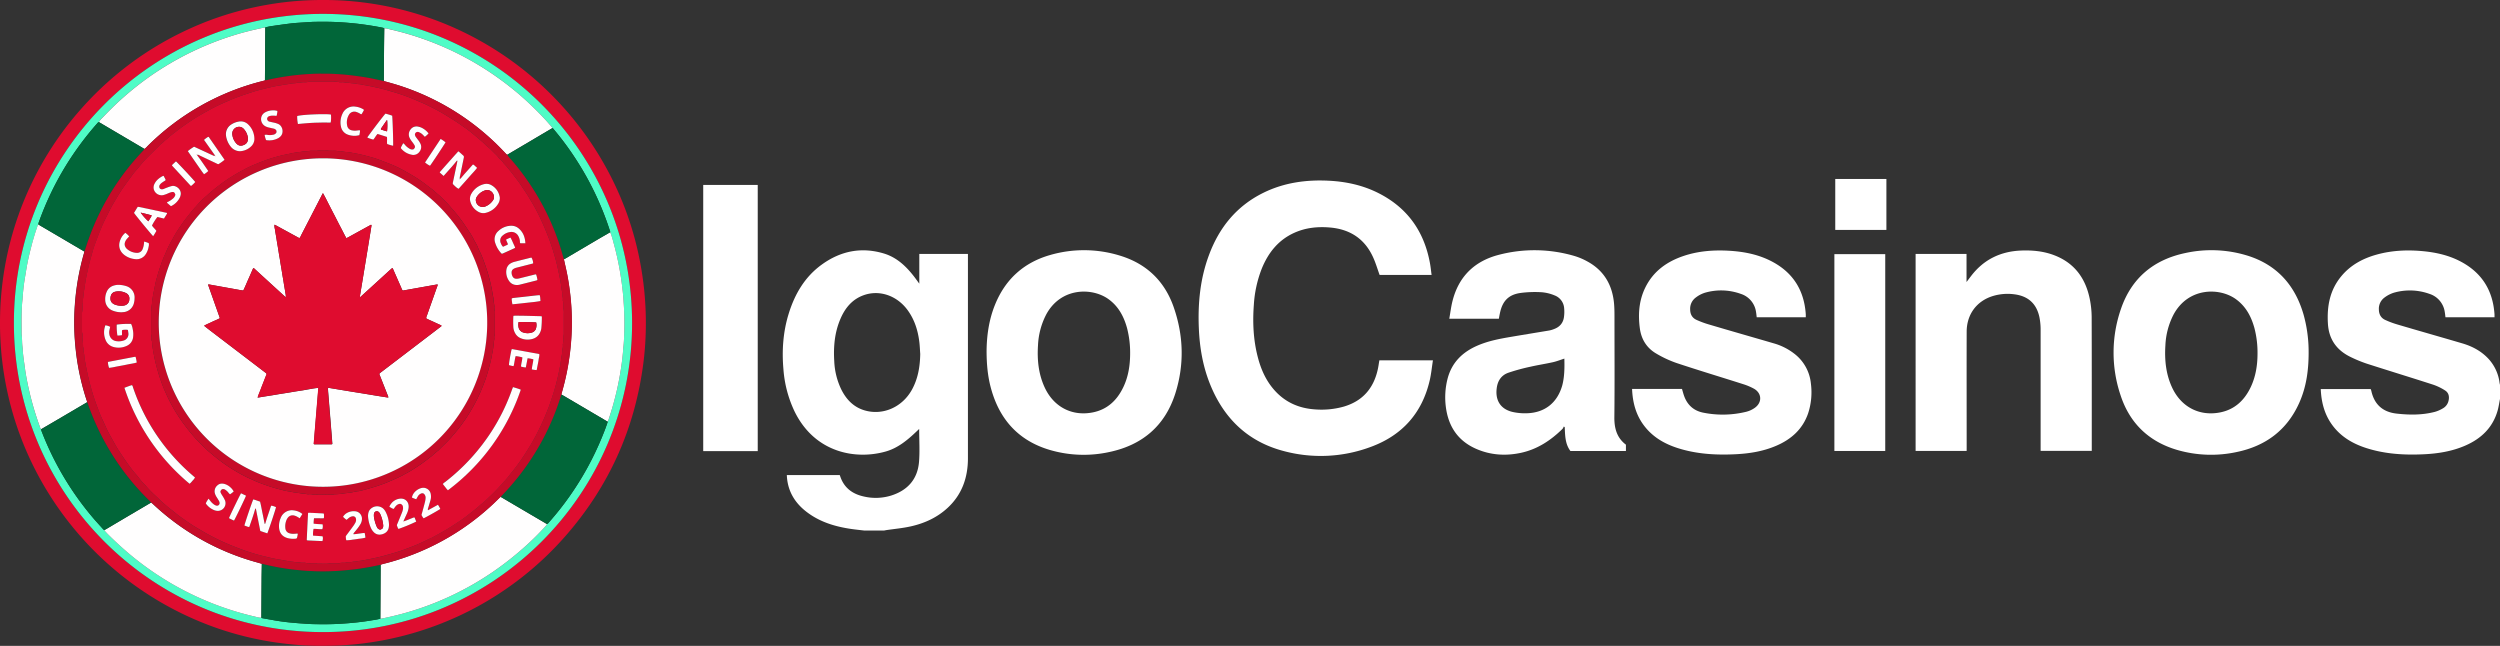 <?xml version="1.0" encoding="UTF-8"?>
<svg xmlns="http://www.w3.org/2000/svg" viewBox="0 0 1945.15 502.5">
  <rect x="0" y="0" width="1945.15" height="502.5" fill="#333333" stroke="none"/>
  <defs>
    <style>.cls-1{fill:#fff;}.cls-2{fill:#df0c2f;}.cls-3{fill:#4ffcc6;}.cls-4{fill:#fffefe;}.cls-5{fill:#016639;}.cls-6{fill:#c60b28;}</style>
  </defs>
  <g id="Layer_2" data-name="Layer 2">
    <g id="Layer_1-2" data-name="Layer 1">
      <path class="cls-1" d="M672.44,412.79c-3.24-.39-6.5-.71-9.73-1.17-13-1.86-25.26-5.53-35.74-13.81-8.34-6.59-13.55-15-14.62-25.77-.07-.76-.1-1.52-.16-2.41h41.1a1.31,1.31,0,0,1,.24.37c2.83,9.16,9.28,14.23,18.39,16.26a40.67,40.67,0,0,0,21.37-.66c12.77-4,20.61-12.63,21.75-26.12.71-8.42.13-17,.13-25.74L713,335.81c-7,6.68-14.41,12.81-23.89,15.5-23.52,6.65-55.07.9-70.77-30.93a91.8,91.8,0,0,1-8.78-33c-1.3-14.75-.28-29.33,4.16-43.53,4.71-15.11,12.44-28.32,25.4-37.79,14.69-10.75,31-14.13,48.61-8.82,9.8,2.95,17,9.66,23.18,17.56,1.41,1.81,2.73,3.69,4.36,5.91V197.57h37.84v2.1q0,78.44,0,156.86c0,14.9-4.53,28.12-15.7,38.52-8.23,7.65-18.15,12.16-29,14.55-6.14,1.36-12.44,1.92-18.67,2.84-.63.1-1.25.23-1.87.35ZM716,275.4c-.23-3.14-.32-6.3-.71-9.42-1.09-8.87-3.71-17.21-9-24.53-8.31-11.48-22-16.19-34.33-11.76-8.89,3.2-14.39,9.9-18,18.29-4.57,10.57-5.56,21.72-4.86,33.08a56,56,0,0,0,5.63,22.28c3.89,7.64,9.5,13.44,17.93,15.94,14.16,4.2,29.29-2.39,36.83-16C714.28,294.63,715.84,285.19,716,275.4Z"></path>
      <path class="cls-1" d="M1945.15,310.4c-.57,2.89-1,5.84-1.74,8.67-3.74,13.54-12.83,22.25-25.42,27.69-10.18,4.4-20.94,6.15-31.93,6.68-15.19.73-30.24-.12-44.85-4.8-11-3.52-20.53-9.21-27.25-18.89-5.61-8.08-7.84-17.21-8.27-27.06h38.81A8.79,8.79,0,0,1,1845,304c2.29,10.6,8.83,16.56,19.59,17.79,10,1.14,20,1.23,29.9-1.34a25.6,25.6,0,0,0,6.32-2.78,9,9,0,0,0,4.31-5.92c.78-3.29.08-6.22-2.77-8a42.35,42.35,0,0,0-9.32-4.49c-17.12-5.53-34.33-10.78-51.47-16.29A101.61,101.61,0,0,1,1829.4,278c-11-5.18-17.37-13.61-18.14-26.09-.85-13.72,1.52-26.42,10.61-37.23,7.26-8.64,16.77-13.68,27.47-16.63,12.13-3.35,24.49-3.79,37-2.51,9.48,1,18.65,3.11,27.2,7.43,17.13,8.64,26.11,22.65,27.34,41.73,0,.69,0,1.38,0,2.16h-38.17c-.17-1.36-.29-2.75-.54-4.11a17.29,17.29,0,0,0-12-14.13,45.09,45.09,0,0,0-27.71-.84,23.91,23.91,0,0,0-7.12,3.69,10.77,10.77,0,0,0-4.43,9.4c.06,3.61,1.54,6.45,4.81,8a68.39,68.39,0,0,0,9.54,3.58c16.89,5,33.83,9.78,50.72,14.76,7.7,2.28,14.64,6,20.19,11.95a33.73,33.73,0,0,1,8.63,18.61c.09.63.25,1.24.39,1.87Z"></path>
      <path class="cls-1" d="M547.15,143.89h42.41V351H547.15Z"></path>
      <path class="cls-1" d="M1467.73,139.25v39.64h-39.79V139.25Z"></path>
      <path class="cls-1" d="M1073.41,213.89c-1.69-4.66-3-9.17-4.93-13.43-6.44-14.42-17.77-22-33.42-23.42-9.65-.86-19,.05-27.95,4.06-12.58,5.65-20.44,15.66-25.48,28.17a92.1,92.1,0,0,0-6.07,28c-1,13.56-.41,27,3,40.26,2.49,9.79,6.48,18.85,13.35,26.42,8.35,9.2,18.92,13.76,31.17,14.58a64.15,64.15,0,0,0,22.19-2.09c14.86-4.28,23.54-14.27,26.77-29.22.49-2.25.79-4.54,1.18-6.84h41.69c-.83,5.27-1.32,10.45-2.48,15.48-5.9,25.53-21.41,42.86-45.84,51.84a111.14,111.14,0,0,1-68.34,3.1c-27.7-7.43-46.13-25.5-56.74-51.85-5.59-13.87-8.09-28.41-8.73-43.29-.85-19.66,1-39,8-57.53,8-21.4,21.57-38,42.37-48.21,16.12-7.88,33.32-10.23,51.07-9.29,13.24.7,26,3.48,37.93,9.43,22.91,11.45,36.08,30.11,40.52,55.14.5,2.83.78,5.71,1.19,8.71Z"></path>
      <path class="cls-1" d="M1166.2,248h-38.57c.82-4.65,1.36-9.18,2.45-13.57,4.79-19.3,17.2-31.32,36.22-36.2a110,110,0,0,1,58.91,1,50.42,50.42,0,0,1,9.73,4.13c13,7,19.59,18.32,20.89,32.84.29,3.2.33,6.43.33,9.65,0,26.2.2,52.41-.09,78.61-.1,8.76,1.9,16.15,9,21.53v4.94H1221.9c-4.12-5.42-4.17-12-4.43-18.55l-.73-.54a7.77,7.77,0,0,1-1,1.83c-9.15,9-19.58,15.9-32.31,18.65-12,2.59-23.85,1.82-35.15-3.2-14.08-6.26-21.44-17.53-23.33-32.57a58.33,58.33,0,0,1,1.29-21.66c3.29-12.95,11.83-21.16,23.83-26.22,8.13-3.44,16.71-5.08,25.34-6.54,10-1.7,20-3.32,30.06-5a21,21,0,0,0,3.68-1.11c4.51-1.67,7.21-4.87,7.75-9.67a29.63,29.63,0,0,0,.09-6.72,11.47,11.47,0,0,0-7.45-9.8,32.58,32.58,0,0,0-10.22-2.46,85,85,0,0,0-16.34.58c-9.29,1.34-14,6.32-15.93,15.65C1166.72,245,1166.48,246.46,1166.2,248Zm51,31c-3.07,1-5.94,2.14-8.92,2.81-5.89,1.32-11.88,2.21-17.76,3.57a152.74,152.74,0,0,0-17,4.66c-5.46,1.95-8.32,6.33-9,12.16-1.18,9.47,3.13,16.2,12.44,18.34a43.78,43.78,0,0,0,11.08,1c13.95-.42,23.6-8.15,27.45-21.52C1217.34,293.08,1217.32,286,1217.17,279Z"></path>
      <path class="cls-1" d="M767.62,273.32c.09-11.81,1.72-24.25,6.52-36.12,8-19.85,22.36-32.9,42.91-38.78a94.75,94.75,0,0,1,54.26.45c20.54,6.2,34.69,19.65,41.8,39.84,7.82,22.25,8.48,45,1.33,67.51-8,25.07-25.57,40-51.12,45.44A93.35,93.35,0,0,1,816.53,350c-24.06-7.21-38.76-23.57-45.39-47.5C768.57,293.25,767.65,283.79,767.62,273.32Zm111.69,2.14a76.51,76.51,0,0,0-2.37-20.09c-2.46-9-6.67-17-14.46-22.61-12.67-9.16-37.05-9.33-48.5,12a57.47,57.47,0,0,0-6.35,23.85c-.72,11.38.36,22.5,5.27,33,7.11,15.2,21.49,22.56,37.71,19.19,11-2.3,18.4-9.29,23.21-19.18C878,293.13,879.26,284,879.31,275.46Z"></path>
      <path class="cls-1" d="M1796.24,271.93c.21,15.3-1.6,29-7.46,41.91-9.53,21-26.08,33.18-48.33,37.83a94.36,94.36,0,0,1-46.61-1.63c-21.88-6.46-36.72-20.68-43.84-42.28a103.82,103.82,0,0,1,.2-67.33c8.18-24,25.38-38.33,50-43.53a95,95,0,0,1,48.48,2c23,7.19,37.1,23.11,43.67,46A107.91,107.91,0,0,1,1796.24,271.93Zm-39.76,3.78a76.33,76.33,0,0,0-2.37-20.34c-2.46-9-6.67-17-14.46-22.61-12.66-9.16-37-9.33-48.5,12a57.45,57.45,0,0,0-6.34,23.85c-.72,11.38.36,22.5,5.26,33,7.11,15.2,21.49,22.56,37.72,19.19,11-2.3,18.4-9.29,23.21-19.18C1755.13,293.13,1756.44,284,1756.48,275.71Z"></path>
      <path class="cls-1" d="M1269.85,302.63h38.85c.46,1.57.87,3.11,1.36,4.63,2.43,7.48,7.47,12.31,15.19,13.82a76.78,76.78,0,0,0,33.49-.71,19.78,19.78,0,0,0,6.6-3.06c5.88-4.17,5.54-11.41-.72-14.91a45.81,45.81,0,0,0-8.51-3.56c-17.14-5.47-34.37-10.65-51.45-16.32a86,86,0,0,1-16-7.43c-7.36-4.28-11.58-11-12.74-19.48-1.49-11-.74-21.74,4.21-31.85,6.21-12.68,16.76-20.22,29.82-24.62,11.39-3.83,23.14-4.71,35.06-4.06,11.14.62,22,2.63,32.07,7.58,17.42,8.55,26.66,22.61,27.93,41.94,0,.7,0,1.4,0,2.23h-38.19c-.18-1.41-.29-2.81-.54-4.19a17.21,17.21,0,0,0-11.87-14,45.09,45.09,0,0,0-28.08-.81,23,23,0,0,0-6.92,3.68,10.79,10.79,0,0,0-4.36,9.24c0,3.69,1.54,6.57,4.89,8.11a70.15,70.15,0,0,0,9.55,3.55c16.83,5,33.69,9.78,50.53,14.71a46.91,46.91,0,0,1,15.79,7.87A33.27,33.27,0,0,1,1409,298.57a52.55,52.55,0,0,1-2.18,23.06c-4.23,12.24-13,20.1-24.62,25.12-10.18,4.41-20.94,6.15-31.92,6.68-15.2.74-30.25-.11-44.86-4.78-10.45-3.34-19.64-8.67-26.35-17.62C1272.78,322.7,1270.3,313.13,1269.85,302.63Z"></path>
      <path class="cls-1" d="M1530.16,350.87h-39.7V197.56h39.62v21.87c1.47-1.94,2.56-3.4,3.67-4.84,9.78-12.72,22.83-19,38.74-19.65,8.82-.35,17.5.46,25.81,3.64,15.58,5.95,24.25,17.69,27.58,33.62a73.38,73.38,0,0,1,1.56,14.55c.13,34.25.08,68.51.08,102.76v1.31h-39.79v-2.2q0-46,0-91.95a49.33,49.33,0,0,0-.92-9.78c-2.21-10.59-8.73-16.53-19.51-17.9A39.55,39.55,0,0,0,1551,230.2c-12.84,3.77-20.77,14.23-20.81,27.86-.08,30.13,0,60.26,0,90.4Z"></path>
      <path class="cls-1" d="M1466.83,350.88h-39.57V197.74h39.57Z"></path>
      <path class="cls-2" d="M251.31,502.49c-6,0-11.92-.12-17.87-.57q-8.43-.63-16.81-1.77a246.11,246.11,0,0,1-49-11.86A252.11,252.11,0,0,1,26.39,363.47a247.65,247.65,0,0,1-21-60.18Q3,292.06,1.69,280.67C1,275.07.61,269.45.31,263.81c-.36-6.67-.38-13.35-.21-20s.68-13.33,1.39-20A250.12,250.12,0,0,1,62.81,85.08a250.53,250.53,0,0,1,81.65-61.32A246.68,246.68,0,0,1,196.35,6c7.53-1.67,15.11-3,22.76-4a253.47,253.47,0,0,1,33.15-2c6,0,11.92.21,17.87.67a249.44,249.44,0,0,1,96.34,27.25A252.13,252.13,0,0,1,480.26,147.73a247.27,247.27,0,0,1,16.82,51.41c1.47,7,2.62,14,3.52,21.08a252.2,252.2,0,0,1,1.74,40.56q-.37,10.79-1.74,21.5-9.81,77-61,135.21A250.31,250.31,0,0,1,300,497.8q-11,2.16-22.07,3.34c-4.06.43-8.13.72-12.21,1C260.9,502.42,256.11,502.42,251.31,502.49ZM10.82,251.26C10.63,383,117.25,491.6,251,491.81,383.83,492,491.66,384.62,491.8,251.55S384.27,10.86,251.45,10.8C117.56,10.74,10.68,119.4,10.82,251.26Z"></path>
      <path class="cls-3" d="M10.82,251.26C10.68,119.4,117.56,10.74,251.45,10.8c132.82.06,240.48,107.63,240.35,240.75S383.83,492,251,491.81C117.25,491.6,10.63,383,10.82,251.26ZM81.33,412.35a1.35,1.35,0,0,0,.35.87c.72.75,1.4,1.54,2.12,2.28,3.41,3.46,7,6.77,10.56,10q7.77,7.05,16.17,13.34a233.59,233.59,0,0,0,70.11,36.07c6.85,2.16,13.79,4,20.79,5.55a13.83,13.83,0,0,0,1.93.16,1.57,1.57,0,0,0,.88.36c3.11.56,6.23,1.13,9.35,1.68,4.77.83,9.58,1.44,14.41,1.87,1.8.15,3.6.33,5.41.45,3.29.22,6.58.52,9.87.6,7.18.16,14.36.18,21.54-.26,3.87-.24,7.74-.54,11.6-.94,4.56-.48,9.11-1.08,13.63-1.87a45.42,45.42,0,0,0,5.89-1.16,10.1,10.1,0,0,0,1.35-.11c5.18-1.09,10.35-2.28,15.47-3.65a229.83,229.83,0,0,0,37-13.44A234.36,234.36,0,0,0,383.47,445,244.16,244.16,0,0,0,414,420.18c3.9-3.7,7.56-7.64,11.21-11.59a2.69,2.69,0,0,0,.21-.35v-.55c.91-.07,1.28-.83,1.78-1.39a229.62,229.62,0,0,0,15.9-20.1,233.79,233.79,0,0,0,25.18-45.87c1.65-4,3.23-8,4.57-12.17.21-.54.43-1.08.62-1.63q3.48-10.32,6-20.9,2.06-8.6,3.43-17.33,1.08-6.8,1.73-13.67c.15-1.68.21-3.36.42-5,.38-3.16.48-6.33.57-9.5a224.89,224.89,0,0,0-.28-22.93c-.17-2.39-.23-4.79-.5-7.17-.43-3.92-.82-7.85-1.39-11.76-.53-3.65-1.11-7.29-1.8-10.91-1.23-6.49-2.72-12.92-4.53-19.28a58.11,58.11,0,0,0-2.33-7.39,8.28,8.28,0,0,0-.58-2.25,235.74,235.74,0,0,0-10.59-26.68,232.53,232.53,0,0,0-14.53-26.34,229.07,229.07,0,0,0-18-24.55c-.37-.44-.67-1-1.26-1.19a4.59,4.59,0,0,0-.48-.83c-1.92-2.18-3.8-4.41-5.8-6.53A259.46,259.46,0,0,0,404.84,74.2a241.2,241.2,0,0,0-19.13-14.92A234.44,234.44,0,0,0,352,39.65a237,237,0,0,0-25.52-10.36,234.26,234.26,0,0,0-23.14-6.51A19.6,19.6,0,0,0,299,22a7,7,0,0,0-1.09-.38c-4.82-1-9.66-1.77-14.52-2.46-5.64-.79-11.3-1.34-17-1.73-7.49-.51-15-.57-22.5-.4-.46,0-.91,0-1.36.05-3.42.22-6.84.42-10.26.66-1.94.13-3.88.26-5.8.5-4.55.58-9.1,1.18-13.64,1.87a41.69,41.69,0,0,0-6.46,1.27c-.7.1-1.42.17-2.11.32-7.35,1.55-14.63,3.33-21.81,5.56a235.11,235.11,0,0,0-58.12,27q-9,5.79-17.41,12.38-7.11,5.58-13.79,11.67C88.5,82.52,84.09,87,79.74,91.52A14.32,14.32,0,0,0,76.94,95a3.25,3.25,0,0,0-1.47,1.22,238.77,238.77,0,0,0-24.15,32.6,234.61,234.61,0,0,0-21.1,44.09,3.21,3.21,0,0,0-.28,1.88c-.74.39-.76,1.18-1,1.82q-2.62,7.73-4.67,15.62c-1.46,5.63-2.77,11.3-3.72,17.05-.59,3.64-1.23,7.27-1.77,10.91-.37,2.49-.61,5-.86,7.52-.2,2.12-.26,4.26-.51,6.38-.41,3.61-.45,7.23-.58,10.85-.17,4.59,0,9.19,0,13.79a13.55,13.55,0,0,0,.05,1.56c.4,3.21.21,6.46.62,9.68.26,2.05.28,4.13.53,6.18.41,3.47.94,6.92,1.39,10.38.79,6,2,11.86,3.33,17.73a237.34,237.34,0,0,0,8.09,27.34A9.83,9.83,0,0,0,31.9,334c.22.68.4,1.37.66,2A233.94,233.94,0,0,0,72.44,403c2.35,2.76,4.81,5.43,7.24,8.12C80.14,411.6,80.52,412.27,81.33,412.35Z"></path>
      <path class="cls-4" d="M31.9,334a9.83,9.83,0,0,1-1.07-2.47,237.34,237.34,0,0,1-8.09-27.34c-1.33-5.87-2.54-11.76-3.33-17.73-.45-3.46-1-6.91-1.39-10.38-.25-2.05-.27-4.13-.53-6.18-.41-3.22-.22-6.47-.62-9.68a13.55,13.55,0,0,1-.05-1.56c0-4.6-.14-9.2,0-13.79.13-3.62.17-7.24.58-10.85.25-2.12.31-4.26.51-6.38.25-2.51.49-5,.86-7.52.54-3.64,1.18-7.27,1.77-10.91.95-5.75,2.26-11.42,3.72-17.05q2-7.89,4.67-15.62c.22-.64.24-1.43,1-1.82l14.52,8.52,21.18,12.44c-.14.57-.26,1.14-.42,1.7a194.24,194.24,0,0,0-5.78,27.73,196.91,196.91,0,0,0-1.71,23.64,190.84,190.84,0,0,0,.92,21q.75,7.94,2.16,15.78a192.15,192.15,0,0,0,6.52,25.77,4.29,4.29,0,0,1,.41,1.69q-9.7,5.7-19.42,11.42Z"></path>
      <path class="cls-4" d="M299,22a19.6,19.6,0,0,1,4.37.82,234.26,234.26,0,0,1,23.14,6.51A237,237,0,0,1,352,39.65a234.44,234.44,0,0,1,33.68,19.63A241.2,241.2,0,0,1,404.84,74.2a259.46,259.46,0,0,1,18.69,18.09c2,2.12,3.88,4.35,5.8,6.53a4.35,4.35,0,0,1,.48.84q-6.69,3.95-13.38,7.89l-21.9,12.93c-.38-.35-.78-.68-1.13-1.06-4.15-4.45-8.47-8.73-13-12.78a193,193,0,0,0-67.05-39.18c-4.84-1.65-9.76-3-14.68-4.37,0-7.76.07-15.52.13-23.28C298.84,33.86,298.93,27.91,299,22Z"></path>
      <path class="cls-4" d="M425.44,407.69v.55a2.69,2.69,0,0,1-.21.35c-3.65,4-7.31,7.89-11.21,11.59A244.16,244.16,0,0,1,383.47,445a234.36,234.36,0,0,1-33.73,19.17,229.83,229.83,0,0,1-37,13.44c-5.12,1.37-10.29,2.56-15.47,3.65a10.1,10.1,0,0,1-1.35.11l.21-37.72c0-1.43,0-2.85,0-4.28.36-.13.72-.29,1.09-.39,2.25-.6,4.51-1.15,6.75-1.79a192.81,192.81,0,0,0,84-49.27c.51-.5,1.05-1,1.57-1.44a5.07,5.07,0,0,0,.45.36Z"></path>
      <path class="cls-4" d="M76.94,95a14.32,14.32,0,0,1,2.8-3.44c4.35-4.54,8.76-9,13.41-13.24q6.69-6.09,13.79-11.67,8.41-6.6,17.41-12.38a235.11,235.11,0,0,1,58.12-27c7.18-2.23,14.46-4,21.81-5.56.69-.15,1.41-.22,2.11-.32v3.49q-.13,18.83-.25,37.65c-.36.12-.72.28-1.09.37a193.53,193.53,0,0,0-90.39,50.9,11,11,0,0,1-2.27,2.09Z"></path>
      <path class="cls-4" d="M474.81,180.66a58.11,58.11,0,0,1,2.33,7.39c1.81,6.36,3.3,12.79,4.53,19.28.69,3.62,1.27,7.26,1.8,10.91.57,3.91,1,7.84,1.39,11.76.27,2.38.33,4.78.5,7.17a224.89,224.89,0,0,1,.28,22.93c-.09,3.17-.19,6.34-.57,9.5-.21,1.67-.27,3.35-.42,5q-.64,6.87-1.73,13.67-1.38,8.73-3.43,17.33-2.52,10.58-6,20.9c-.19.55-.41,1.09-.62,1.63-.4-.22-.79-.43-1.18-.66L438.63,308c-.61-.36-1.24-.68-1.86-1a8.33,8.33,0,0,1,.19-1.13,196.58,196.58,0,0,0,6.51-31.7q1.14-9.54,1.37-19.15a191.36,191.36,0,0,0-1.43-27.9c-.74-6-1.73-12-3.06-18q-.84-3.69-1.66-7.38c.5-.27,1-.54,1.52-.83l26.89-15.84C469.66,183.63,472.24,182.15,474.81,180.66Z"></path>
      <path class="cls-4" d="M203.36,480.65a13.83,13.83,0,0,1-1.93-.16c-7-1.59-13.94-3.39-20.79-5.55a233.59,233.59,0,0,1-70.11-36.07q-8.39-6.3-16.17-13.34c-3.6-3.26-7.15-6.57-10.56-10-.72-.74-1.4-1.53-2.12-2.28a1.35,1.35,0,0,1-.35-.87c.51-.28,1-.56,1.52-.85L97.22,403l20.37-12c.49.42,1,.81,1.47,1.25a192.59,192.59,0,0,0,80.74,45.28c1.3.36,2.6.76,3.9,1.14-.06,4.15-.14,8.29-.17,12.44Q203.43,465.88,203.36,480.65Z"></path>
      <path class="cls-5" d="M203.36,480.65q.07-14.77.17-29.53c0-4.15.11-8.29.17-12.44.25,0,.51.06.76.12a183.71,183.71,0,0,0,23.84,4.37c4.56.52,9.14.95,13.73,1.14a196.06,196.06,0,0,0,20.57-.14c4.46-.3,8.9-.69,13.33-1.23s9-1.3,13.41-2.17c2.28-.44,4.55-.92,6.83-1.39,0,1.43,0,2.85,0,4.28l-.21,37.72a45.42,45.42,0,0,1-5.89,1.16c-4.52.79-9.07,1.39-13.63,1.87-3.86.4-7.73.7-11.6.94-7.18.44-14.36.42-21.54.26-3.29-.08-6.58-.38-9.87-.6-1.81-.12-3.61-.3-5.41-.45-4.83-.43-9.64-1-14.41-1.87-3.12-.55-6.24-1.12-9.35-1.68A1.57,1.57,0,0,1,203.36,480.65Z"></path>
      <path class="cls-5" d="M117.59,391,97.22,403,82.85,411.5c-.5.29-1,.57-1.52.85-.81-.08-1.19-.75-1.65-1.26-2.43-2.69-4.89-5.36-7.24-8.12a233.94,233.94,0,0,1-39.88-66.91c-.26-.66-.44-1.35-.66-2l16.42-9.62Q58,318.71,67.74,313a4.72,4.72,0,0,1,.75,1.77,194.25,194.25,0,0,0,47.74,74.86C116.7,390.07,117.14,390.55,117.59,391Z"></path>
      <path class="cls-5" d="M436.77,307c.62.34,1.25.66,1.86,1l33.06,19.46c.39.23.78.44,1.18.66-1.34,4.13-2.92,8.16-4.57,12.17a233.79,233.79,0,0,1-25.18,45.87,229.62,229.62,0,0,1-15.9,20.1c-.5.56-.87,1.32-1.78,1.39L390,386.85a5.07,5.07,0,0,1-.45-.36c.25-.29.49-.61.76-.88q6.09-6.28,11.58-13.1a193,193,0,0,0,34.43-64.62A5.75,5.75,0,0,1,436.77,307Z"></path>
      <path class="cls-5" d="M76.94,95l35.44,20.88a9.88,9.88,0,0,1-1.72,2.1,187.77,187.77,0,0,0-16.91,20.51,192.06,192.06,0,0,0-25.29,48.79c-1,2.81-1.88,5.65-2.82,8.47L44.46,183.27l-14.52-8.52a3.21,3.21,0,0,1,.28-1.88,234.61,234.61,0,0,1,21.1-44.09,238.77,238.77,0,0,1,24.15-32.6A3.25,3.25,0,0,1,76.94,95Z"></path>
      <path class="cls-5" d="M474.81,180.66c-2.57,1.49-5.15,3-7.71,4.47L440.21,201c-.5.29-1,.56-1.52.83-.13-.36-.28-.72-.39-1.09-.84-2.86-1.62-5.73-2.52-8.57a190.54,190.54,0,0,0-15.14-35.06,193.07,193.07,0,0,0-23.14-33,27.44,27.44,0,0,1-3-3.57l21.9-12.93q6.69-4,13.38-7.89c.59.21.89.74,1.26,1.18a229.07,229.07,0,0,1,18,24.55,232.53,232.53,0,0,1,14.53,26.34,235.74,235.74,0,0,1,10.59,26.68A8.28,8.28,0,0,1,474.81,180.66Z"></path>
      <path class="cls-5" d="M206.14,62.48q.12-18.82.25-37.65V21.34a41.69,41.69,0,0,1,6.46-1.27c4.54-.69,9.09-1.29,13.64-1.87,1.92-.24,3.86-.37,5.8-.5,3.42-.24,6.84-.44,10.26-.66.45,0,.9,0,1.36-.05,7.5-.17,15-.11,22.5.4,5.68.39,11.34.94,17,1.73,4.86.69,9.7,1.5,14.52,2.46A7,7,0,0,1,299,22c-.07,5.95-.16,11.9-.21,17.85-.06,7.76-.09,15.52-.13,23.28-.31-.06-.64-.09-1-.16-3.84-.91-7.69-1.76-11.58-2.46-4.71-.83-9.45-1.5-14.21-2-4.32-.48-8.64-.72-13-1-2.78-.14-5.57-.07-8.36-.11-4.6-.08-9.19.16-13.78.5-4.25.32-8.5.77-12.73,1.39-4.93.72-9.83,1.57-14.7,2.64A11.57,11.57,0,0,1,206.14,62.48Z"></path>
      <path class="cls-6" d="M206.14,62.48a11.57,11.57,0,0,0,3.24-.59c4.87-1.07,9.77-1.92,14.7-2.64,4.23-.62,8.48-1.07,12.73-1.39,4.59-.34,9.18-.58,13.78-.5,2.79,0,5.58,0,8.36.11,4.33.24,8.65.48,13,1,4.76.54,9.5,1.21,14.21,2,3.89.7,7.74,1.55,11.58,2.46.31.07.64.1,1,.16,4.92,1.36,9.84,2.72,14.68,4.37a193,193,0,0,1,67.05,39.18c4.54,4,8.86,8.33,13,12.78.35.38.75.71,1.13,1.06a27.44,27.44,0,0,0,3,3.57,193.07,193.07,0,0,1,23.14,33,190.54,190.54,0,0,1,15.14,35.06c.9,2.84,1.68,5.71,2.52,8.57.11.37.26.73.39,1.09q.82,3.69,1.66,7.38c1.33,5.93,2.32,11.92,3.06,18a191.36,191.36,0,0,1,1.43,27.9q-.22,9.6-1.37,19.15a196.58,196.58,0,0,1-6.51,31.7,8.33,8.33,0,0,0-.19,1.13,5.75,5.75,0,0,0-.41.87,193,193,0,0,1-34.43,64.62q-5.49,6.8-11.58,13.1c-.27.27-.51.59-.76.88-.52.48-1.06.94-1.57,1.44a192.81,192.81,0,0,1-84,49.27c-2.24.64-4.5,1.19-6.75,1.79-.37.1-.73.26-1.09.39-2.28.47-4.55.95-6.83,1.39-4.45.87-8.91,1.63-13.41,2.17s-8.87.93-13.33,1.23a196.06,196.06,0,0,1-20.57.14c-4.59-.19-9.17-.62-13.73-1.14a183.71,183.71,0,0,1-23.84-4.37c-.25-.06-.51-.08-.76-.12-1.3-.38-2.6-.78-3.9-1.14a192.59,192.59,0,0,1-80.74-45.28c-.47-.44-1-.83-1.47-1.25s-.89-.94-1.36-1.39a194.25,194.25,0,0,1-47.74-74.86,4.72,4.72,0,0,0-.75-1.77,4.29,4.29,0,0,0-.41-1.69,192.15,192.15,0,0,1-6.52-25.77q-1.41-7.84-2.16-15.78a190.84,190.84,0,0,1-.92-21,196.91,196.91,0,0,1,1.71-23.64,194.24,194.24,0,0,1,5.78-27.73c.16-.56.28-1.13.42-1.7.94-2.82,1.84-5.66,2.82-8.47a192.06,192.06,0,0,1,25.29-48.79,187.77,187.77,0,0,1,16.91-20.51,9.88,9.88,0,0,0,1.72-2.1,10.78,10.78,0,0,0,2.28-2.09,193.53,193.53,0,0,1,90.39-50.9C205.42,62.76,205.78,62.6,206.14,62.48Zm45.39,1.13h-9.91a5,5,0,0,0-1.55.07,11.24,11.24,0,0,1-3.46.32,5.83,5.83,0,0,0-1.73.1,8.78,8.78,0,0,1-2.69.29,4.93,4.93,0,0,0-1.16.07c-1.68.5-3.45.28-5.16.68-1.43.33-2.92.44-4.38.68-1.64.28-3.28.65-4.94.87-1.85.25-3.67.64-5.49,1.06-2.88.67-5.76,1.37-8.63,2.12-2.06.53-4.11,1.12-6.13,1.77-5.84,1.9-11.66,3.83-17.31,6.27-3,1.28-5.94,2.53-8.86,3.91q-4,1.92-7.91,4.13c-1.29.74-2.63,1.38-3.92,2.13-4.87,2.82-9.62,5.81-14.23,9-2.53,1.78-5,3.65-7.46,5.53-1.43,1.09-2.87,2.18-4.25,3.35a36.61,36.61,0,0,1-2.92,2.54c-1.61,1.1-2.77,2.72-4.43,3.75-5.58,5.76-11.61,11.09-16.63,17.39-1.48,1.86-3.17,3.57-4.6,5.47-2.68,3.56-5.24,7.2-7.84,10.81-1.82,2.52-3.41,5.18-5,7.84-1.93,3.21-3.86,6.43-5.54,9.78C83,168.32,80.58,173,78.56,178c-1.29,3.17-2.55,6.35-3.74,9.56-1,2.72-2,5.45-2.77,8.26-.67,2.42-1.4,4.83-2,7.27-.7,2.74-1.34,5.51-2,8.27-.41,1.82-.77,3.65-1.13,5.48s-.56,3.56-.88,5.33c-.23,1.26-.29,2.55-.56,3.82a17.09,17.09,0,0,0-.49,3.43c0,1.94-.65,3.83-.42,5.79a.73.73,0,0,1-.06.38,7.14,7.14,0,0,0-.31,2.87,16.62,16.62,0,0,1-.35,4.82,3.72,3.72,0,0,0,0,1.16v13a5.19,5.19,0,0,0,.11,1.54,6.19,6.19,0,0,1,.26,2.69c-.21,2.6.55,5.14.43,7.73a1.85,1.85,0,0,0,.1.57c.47,1.63.23,3.33.62,5,.32,1.37.29,2.82.51,4.21.32,2,.69,4.06,1.09,6.08.56,2.77,1.1,5.55,1.76,8.31,1.06,4.39,2.22,8.74,3.52,13.07,1.07,3.54,2.31,7,3.6,10.44,1.18,3.14,2.37,6.29,3.81,9.33s2.81,6.25,4.34,9.32c1.26,2.54,2.68,5,4.08,7.46s2.81,5.1,4.41,7.52c4.31,6.52,8.59,13.05,13.76,18.94,1.78,2,3.31,4.31,5.19,6.24s3.8,4.23,5.79,6.27c2.39,2.46,5,4.7,7.44,7.1,1.53,1.49,3.18,2.84,4.77,4.25,2.31,2,4.87,3.82,7.23,5.81,2.77,2.33,5.8,4.3,8.74,6.4,2.2,1.58,4.46,3.09,6.81,4.46,3.46,2,6.83,4.18,10.37,6a168.62,168.62,0,0,0,16.11,7.7c3.42,1.35,6.84,2.74,10.3,4a151,151,0,0,0,15.74,4.77c3.76.89,7.49,1.91,11.32,2.5,1.71.27,3.42.6,5.13.89,2,.34,4,.82,6.08,1,1.74.13,3.44.67,5.2.46a.81.81,0,0,1,.38,0,10.48,10.48,0,0,0,3.65.34,3.7,3.7,0,0,1,1.16.08,8.26,8.26,0,0,0,2.88.31c2.19.07,4.4-.25,6.56.37,3.28-.15,6.59.38,9.87-.33a5.58,5.58,0,0,1,1.16,0h4.47a4.32,4.32,0,0,0,1.35-.06,11.88,11.88,0,0,1,3.66-.33,4.08,4.08,0,0,0,1.16-.07c1.81-.56,3.71-.23,5.55-.67,1.37-.32,2.84-.19,4.2-.54,1-.25,1.93-.18,2.87-.38,1.83-.38,3.67-.69,5.49-1.06,2.84-.59,5.68-1.14,8.49-1.82s5.73-1.55,8.59-2.33a155.51,155.51,0,0,0,14.88-5A136.57,136.57,0,0,0,333,419.71c1-.5,2-.83,3-1.34,2.51-1.34,5-2.7,7.47-4.12s5.16-2.95,7.65-4.56c4-2.59,8-5.17,11.83-8.09,2.86-2.2,5.74-4.38,8.49-6.73,1-.88,2-1.84,3.07-2.66a76,76,0,0,0,5.91-5.28,135.18,135.18,0,0,0,10.14-10.45c1.26-1.47,2.63-2.84,3.87-4.33,1.45-1.73,2.77-3.56,4.21-5.29,2.68-3.24,5.1-6.65,7.47-10.11,2-2.88,3.82-5.84,5.65-8.81,2-3.25,3.88-6.57,5.64-9.94q3.28-6.28,6.07-12.8c1.78-4.16,3.51-8.34,4.91-12.64,1.19-3.63,2.45-7.23,3.47-10.9,1.09-3.91,2.07-7.86,2.88-11.83.62-3.09,1.31-6.17,1.7-9.3.13-1,.21-2,.41-3.06a28.4,28.4,0,0,0,.69-5.35,2,2,0,0,1,.07-.77,6.64,6.64,0,0,0,.31-2.69,3.39,3.39,0,0,1,0-1,14.37,14.37,0,0,0,.35-4.43,6.27,6.27,0,0,1,.12-1.74,8.16,8.16,0,0,0,.26-2.69q0-7.38,0-14.78a12,12,0,0,0-.32-4,3.71,3.71,0,0,1-.06-1.16c-.05-1.61.18-3.23-.36-4.81a2.86,2.86,0,0,1,0-1c.07-1.75-.56-3.44-.44-5.2a3.06,3.06,0,0,0-.1-.38c-.21-1.26-.48-2.53-.61-3.8-.22-2.25-.68-4.45-1.07-6.66-.47-2.6-1.07-5.17-1.61-7.76-1-4.74-2.28-9.4-3.71-14q-2-6.48-4.5-12.8c-1.78-4.52-3.72-8.95-5.81-13.33-1.83-3.85-3.83-7.63-6-11.3-1.71-2.89-3.38-5.81-5.27-8.59-2.26-3.3-4.35-6.72-6.83-9.88-1.74-2.23-3.41-4.52-5.22-6.71a63.6,63.6,0,0,0-4.54-5.29,1.37,1.37,0,0,1-.25-.29,14.45,14.45,0,0,0-3-3.3c-1.1-1-1.82-2.34-2.92-3.36-2.19-2-4.12-4.29-6.48-6.13-1.58-1.23-2.88-2.77-4.41-4.07-1.92-1.64-3.81-3.3-5.76-4.89-1.55-1.26-3-2.6-4.65-3.78q-4.29-3.15-8.69-6.14c-2.41-1.62-4.91-3.11-7.36-4.67a146.61,146.61,0,0,0-14.41-8c-1.28-.62-2.54-1.3-3.84-1.88-2.6-1.15-5.22-2.25-7.84-3.35-1.84-.78-3.68-1.59-5.56-2.26-3-1.08-6.06-2.21-9.16-3.12-4.89-1.43-9.75-2.93-14.74-4-3.91-.83-7.79-1.71-11.75-2.23-1.2-.57-2.54-.34-3.81-.64a16.65,16.65,0,0,0-3.24-.46c-1.74,0-3.43-.66-5.19-.44a.86.86,0,0,1-.39-.06,7.73,7.73,0,0,0-3.06-.31,6.67,6.67,0,0,1-1.74-.06,15.09,15.09,0,0,0-4.44-.33C256.85,63.59,254.19,63.61,251.53,63.61Z"></path>
      <path class="cls-2" d="M251.53,63.61c2.66,0,5.32,0,8,0a15.09,15.09,0,0,1,4.44.33,6.67,6.67,0,0,0,1.74.06,7.73,7.73,0,0,1,3.06.31.86.86,0,0,0,.39.06c1.76-.22,3.45.39,5.19.44a16.65,16.65,0,0,1,3.24.46c1.27.3,2.61.07,3.81.64,4,.52,7.84,1.4,11.75,2.23,5,1.07,9.85,2.57,14.74,4,3.1.91,6.12,2,9.16,3.12,1.88.67,3.72,1.48,5.56,2.26,2.62,1.1,5.24,2.2,7.84,3.35,1.3.58,2.56,1.26,3.84,1.88a146.61,146.61,0,0,1,14.41,8c2.45,1.56,4.95,3.05,7.36,4.67q4.41,3,8.69,6.14c1.61,1.18,3.1,2.52,4.65,3.78,1.95,1.59,3.84,3.25,5.76,4.89,1.53,1.3,2.83,2.84,4.41,4.07,2.36,1.84,4.29,4.12,6.48,6.13,1.1,1,1.82,2.34,2.92,3.36a14.45,14.45,0,0,1,3,3.3,1.37,1.37,0,0,0,.25.29,63.6,63.6,0,0,1,4.54,5.29c1.81,2.19,3.48,4.48,5.22,6.71,2.48,3.16,4.57,6.58,6.83,9.88,1.89,2.78,3.56,5.7,5.27,8.59,2.18,3.67,4.18,7.45,6,11.3,2.09,4.38,4,8.81,5.81,13.33q2.5,6.32,4.5,12.8c1.43,4.61,2.73,9.27,3.71,14,.54,2.59,1.14,5.16,1.61,7.76.39,2.21.85,4.41,1.07,6.66.13,1.27.4,2.54.61,3.8a3.06,3.06,0,0,1,.1.38c-.12,1.76.51,3.45.44,5.2a2.86,2.86,0,0,0,0,1c.54,1.58.31,3.2.36,4.81a3.71,3.71,0,0,0,.06,1.16,12,12,0,0,1,.32,4q0,7.4,0,14.78a8.16,8.16,0,0,1-.26,2.69,6.27,6.27,0,0,0-.12,1.74,14.37,14.37,0,0,1-.35,4.43,3.39,3.39,0,0,0,0,1,6.64,6.64,0,0,1-.31,2.69,2,2,0,0,0-.07.77,28.4,28.4,0,0,1-.69,5.35c-.2,1-.28,2-.41,3.06-.39,3.13-1.08,6.21-1.7,9.3-.81,4-1.79,7.92-2.88,11.83-1,3.67-2.28,7.27-3.47,10.9-1.4,4.3-3.13,8.48-4.91,12.64q-2.79,6.51-6.07,12.8c-1.76,3.37-3.63,6.69-5.64,9.94-1.83,3-3.68,5.93-5.65,8.81-2.37,3.46-4.79,6.87-7.47,10.11-1.44,1.73-2.76,3.56-4.21,5.29-1.24,1.49-2.61,2.86-3.87,4.33a135.18,135.18,0,0,1-10.14,10.45,76,76,0,0,1-5.91,5.28c-1.07.82-2,1.78-3.07,2.66-2.75,2.35-5.63,4.53-8.49,6.73-3.79,2.92-7.81,5.5-11.83,8.09-2.49,1.61-5.07,3.08-7.65,4.56s-5,2.78-7.47,4.12c-1,.51-2,.84-3,1.34A136.57,136.57,0,0,1,318.8,426a155.51,155.51,0,0,1-14.88,5c-2.86.78-5.71,1.62-8.59,2.33s-5.65,1.23-8.49,1.82c-1.82.37-3.66.68-5.49,1.06-.94.2-1.91.13-2.87.38-1.36.35-2.83.22-4.2.54-1.84.44-3.74.11-5.55.67a4.08,4.08,0,0,1-1.16.07,11.88,11.88,0,0,0-3.66.33,4.32,4.32,0,0,1-1.35.06h-4.47a5.58,5.58,0,0,0-1.16,0c-3.28.71-6.59.18-9.87.33-2.16-.62-4.37-.3-6.56-.37a8.26,8.26,0,0,1-2.88-.31,3.7,3.7,0,0,0-1.16-.08,10.48,10.48,0,0,1-3.65-.34.81.81,0,0,0-.38,0c-1.76.21-3.46-.33-5.2-.46-2-.15-4.06-.63-6.08-1-1.71-.29-3.42-.62-5.13-.89-3.83-.59-7.56-1.61-11.32-2.5A151,151,0,0,1,189,427.86c-3.46-1.24-6.88-2.63-10.3-4a168.62,168.62,0,0,1-16.11-7.7c-3.54-1.86-6.91-4-10.37-6-2.35-1.37-4.61-2.88-6.81-4.46-2.94-2.1-6-4.07-8.74-6.4-2.36-2-4.92-3.76-7.23-5.81-1.59-1.41-3.24-2.76-4.77-4.25-2.45-2.4-5-4.64-7.44-7.1-2-2-3.8-4.23-5.79-6.27s-3.41-4.2-5.19-6.24c-5.17-5.89-9.45-12.42-13.76-18.94-1.6-2.42-3-5-4.41-7.52s-2.82-4.92-4.08-7.46c-1.53-3.07-2.87-6.23-4.34-9.32S77,320.18,75.81,317c-1.29-3.44-2.53-6.9-3.6-10.44-1.3-4.33-2.46-8.68-3.52-13.07-.66-2.76-1.2-5.54-1.76-8.31-.4-2-.77-4.05-1.09-6.08-.22-1.39-.19-2.84-.51-4.21-.39-1.65-.15-3.35-.62-5a1.85,1.85,0,0,1-.1-.57c.12-2.59-.64-5.13-.43-7.73a6.19,6.19,0,0,0-.26-2.69,5.19,5.19,0,0,1-.11-1.54v-13a3.72,3.72,0,0,1,0-1.16,16.62,16.62,0,0,0,.35-4.82,7.14,7.14,0,0,1,.31-2.87.73.73,0,0,0,.06-.38c-.23-2,.43-3.85.42-5.79a17.09,17.09,0,0,1,.49-3.43c.27-1.27.33-2.56.56-3.82.32-1.77.53-3.56.88-5.33s.72-3.66,1.13-5.48c.63-2.76,1.27-5.53,2-8.27.63-2.44,1.36-4.85,2-7.27.77-2.81,1.76-5.54,2.77-8.26,1.19-3.21,2.45-6.39,3.74-9.56,2-4.93,4.48-9.63,6.84-14.38,1.68-3.35,3.61-6.57,5.54-9.78,1.59-2.66,3.18-5.32,5-7.84,2.6-3.61,5.16-7.25,7.84-10.81,1.43-1.9,3.12-3.61,4.6-5.47,5-6.3,11.05-11.63,16.63-17.39,1.66-1,2.82-2.65,4.43-3.75a36.61,36.61,0,0,0,2.92-2.54c1.38-1.17,2.82-2.26,4.25-3.35,2.46-1.88,4.93-3.75,7.46-5.53,4.61-3.22,9.36-6.21,14.23-9,1.29-.75,2.63-1.39,3.92-2.13q3.89-2.2,7.91-4.13c2.92-1.38,5.9-2.63,8.86-3.91,5.65-2.44,11.47-4.37,17.31-6.27,2-.65,4.07-1.24,6.13-1.77,2.87-.75,5.75-1.45,8.63-2.12,1.82-.42,3.64-.81,5.49-1.06,1.66-.22,3.3-.59,4.94-.87,1.46-.24,2.95-.35,4.38-.68,1.71-.4,3.48-.18,5.16-.68a4.93,4.93,0,0,1,1.16-.07,8.78,8.78,0,0,0,2.69-.29,5.83,5.83,0,0,1,1.73-.1,11.24,11.24,0,0,0,3.46-.32,5,5,0,0,1,1.55-.07ZM385,251.14c0-2.59,0-5.18,0-7.78A4.33,4.33,0,0,0,385,242a7.7,7.7,0,0,1-.31-3.26,22.19,22.19,0,0,0-.42-3.26,31.31,31.31,0,0,0-.47-4.22c-.54-2.51-.89-5.06-1.4-7.58a122.62,122.62,0,0,0-3.48-13.27c-.77-2.4-1.63-4.77-2.47-7.15a75.33,75.33,0,0,0-3.38-8,17.65,17.65,0,0,1-1-2.1c-.91-2.73-2.64-5-3.87-7.59a41.36,41.36,0,0,0-2.95-5c-2.81-4.18-5.53-8.4-8.68-12.35-2.58-3.23-5.33-6.3-8-9.41a100.12,100.12,0,0,0-9.12-8.71c-1-.89-2-1.83-3.06-2.66-2-1.54-4-3-6-4.55a100.46,100.46,0,0,0-9.33-6.25c-2-1.2-4-2.32-6-3.48a97.3,97.3,0,0,0-11.18-5.38c-2.44-1-4.94-1.88-7.39-2.9a75.8,75.8,0,0,0-9-2.88c-3.59-1-7.22-1.91-10.9-2.57-2-.35-3.9-.8-5.9-1-1.21-.11-2.44-.23-3.63-.45a17.71,17.71,0,0,0-3.07-.28,3.88,3.88,0,0,1-1,0c-1.78-.58-3.6-.29-5.4-.36a11.32,11.32,0,0,1-1.94-.09c-2.5-.59-5-.19-7.54-.26-1.7.59-3.46.27-5.2.35a8.81,8.81,0,0,0-1.93.08c-2,.56-4,.27-6,.63-1.37.24-2.8.39-4.2.57-2.42.31-4.79.94-7.19,1.4a121.53,121.53,0,0,0-14.2,3.74c-2.34.75-4.62,1.66-6.91,2.55-3.49,1.36-6.95,2.81-10.3,4.48-1.74.86-3.43,1.82-5.14,2.74-2.4,1.28-4.69,2.71-7,4.12a96.12,96.12,0,0,0-8.14,5.59c-2.52,1.9-5,3.83-7.43,5.87-1.73,1.45-3.34,3-5.07,4.49-3.33,2.78-6,6.24-9,9.34a5.19,5.19,0,0,0-.37.45c-1.41,1.76-2.82,3.51-4.21,5.29-1.15,1.47-2.33,2.93-3.39,4.46-2.35,3.4-4.71,6.8-6.74,10.41-1.49,2.65-3,5.28-4.39,8-1.14,2.24-2,4.6-3.1,6.89-1.27,2.77-2.28,5.63-3.28,8.49s-1.93,6-2.81,9.06c-.73,2.55-1.29,5.12-1.8,7.72s-1,5-1.43,7.57c-.18,1.14-.39,2.3-.46,3.45-.11,1.93-.64,3.82-.44,5.78a1.64,1.64,0,0,1-.12.76,5.22,5.22,0,0,0-.25,2.11q0,7.77,0,15.55a4.3,4.3,0,0,0,0,1.35,10.39,10.39,0,0,1,.33,3.46,3.42,3.42,0,0,0,.07,1c.59,1.61.27,3.32.64,5,.27,1.23.36,2.55.62,3.8.45,2.2.82,4.42,1.31,6.62.76,3.41,1.68,6.76,2.66,10.1.7,2.42,1.56,4.78,2.38,7.16,1.25,3.61,2.8,7.09,4.39,10.55a119.72,119.72,0,0,0,7.4,13.64c1.71,2.73,3.49,5.43,5.42,8,1.81,2.43,3.63,4.85,5.58,7.18,1.57,1.88,3.15,3.75,4.83,5.53,1.16,1.22,2.36,2.41,3.58,3.58,2,2,4,4.06,6.18,5.88,1.64,1.35,3.24,2.75,4.9,4.08,2.51,2,5.1,4,7.75,5.79a134.87,134.87,0,0,0,16.7,9.8c1,.49,2,.85,3,1.34A101.42,101.42,0,0,0,206,377.15a125,125,0,0,0,12.41,3.78,43.39,43.39,0,0,0,5.07,1.21c2.69.32,5.28,1.12,8,1.35,1.79.15,3.54.66,5.36.66a2.12,2.12,0,0,1,.76.07,8,8,0,0,0,3.07.31,7.24,7.24,0,0,1,1.93.09,11.31,11.31,0,0,0,3.47.3c1.68,0,3.37.05,5.05,0,3.1-.1,6.21.36,9.28-.36a1.7,1.7,0,0,1,.39,0,44,44,0,0,0,4.43-.31c2-.25,4.08-.62,6.12-.79,2.71-.23,5.28-1.18,8-1.33a169.53,169.53,0,0,0,18.91-5.64c4.89-1.88,9.65-4,14.36-6.31,1.16-.56,2.24-1.29,3.4-1.86a70.79,70.79,0,0,0,6.35-3.73,147.84,147.84,0,0,0,12.6-9c2.12-1.69,4-3.6,6.23-5.2,3.47-3.66,7.29-7,10.55-10.86,1.36-1.63,2.76-3.24,4.1-4.89q3.1-3.84,5.9-7.91a134.79,134.79,0,0,0,10-17.24c.84-1.74,1.66-3.5,2.43-5.29.84-1.95,1.63-3.93,2.4-5.92a112,112,0,0,0,3.57-11l.57-2.05a97.2,97.2,0,0,0,2.24-10,59,59,0,0,0,1.26-9.17,1.57,1.57,0,0,1,.07-.58,6.42,6.42,0,0,0,.31-2.68,5,5,0,0,1,.05-1.35,12.25,12.25,0,0,0,.33-4C385,255.29,385,253.22,385,251.14Zm14.12,50.05c-.31.82-.55,1.41-.77,2a154.86,154.86,0,0,1-23.34,43,156.87,156.87,0,0,1-28.92,28.93,4.26,4.26,0,0,0-1.55,1.44c.65.85,1.27,1.68,1.93,2.47a16.48,16.48,0,0,0,2,2.37,162.75,162.75,0,0,0,56.72-78.28C403.21,302.36,401.25,301.82,399.13,301.19Zm-302.33.53a162.81,162.81,0,0,0,50.83,74.71,15.24,15.24,0,0,0,2.18-2.33,9.55,9.55,0,0,0,2-2.59l-1.68-1.45a156.6,156.6,0,0,1-34.61-41.91,155,155,0,0,1-12-26.92c-.17-.52-.21-1.15-.81-1.56C100.73,300.18,98.89,301,96.8,301.72Zm70.12-180.27c-2.75-1.14-5.34-2.47-8-3.68L151,114.08a45.53,45.53,0,0,0-4.9,3.43c1.43,2.07,2.83,4.08,4.22,6.1s2.71,4,4.1,5.91,2.7,4.07,4.3,6a16.34,16.34,0,0,0,3.31-2.52c-.39-.57-.75-1.11-1.12-1.64-2.35-3.34-4.57-6.77-7.09-10-.21-.28-.55-.55-.25-1.07a3.52,3.52,0,0,1,1.74.64c4.39,2.06,8.77,4.15,13.16,6.22a3.17,3.17,0,0,0,1.52.53,51.22,51.22,0,0,0,4.7-3.36c-.21-.34-.36-.62-.54-.88q-5.64-8.14-11.3-16.28c-.21-.31-.36-.72-.91-.76a19.18,19.18,0,0,0-3.24,2.4L167,120.5a1.37,1.37,0,0,1,.15.35.31.31,0,0,1,0,.19A4.48,4.48,0,0,1,166.92,121.45Zm188.77,3.39a1.67,1.67,0,0,1,0,1.24q-1.65,7.8-3.28,15.59a3.17,3.17,0,0,0-.1,1.53c2.11,2.18,3.28,3.16,4.48,3.7l4.77-5.33c1.64-1.84,3.28-3.67,4.9-5.53s3.24-3.47,4.71-5.43c-.55-.52-1-1-1.5-1.39A5.11,5.11,0,0,0,368,128c-.6.67-1.17,1.29-1.72,1.92l-1.69,1.89-1.67,1.89c-.56.62-1.13,1.25-1.68,1.88s-1.08,1.3-1.65,1.93-.9,1.39-1.82,1.82a5.19,5.19,0,0,1,.2-2.36c.94-4.63,1.9-9.26,2.85-13.89a3,3,0,0,0,0-1.7l-4-3.57c-.24.11-.39.13-.46.21q-7,7.92-14.07,15.84a.39.39,0,0,0-.06.18c0,.07,0,.13,0,.3l2.93,2.61,2.14-2.38,2.19-2.47c.69-.78,1.39-1.54,2.07-2.33s1.43-1.67,2.14-2.51S354.93,125.59,355.69,124.84ZM208,415c1.36-3.23,6.54-18.78,6.79-20.37a11.79,11.79,0,0,0-3.76-1.18c-.17.39-.31.68-.41,1-1.35,4.11-2.88,8.17-4,12.35-.1.35-.13.78-.68.84-.56-2.85-1.1-5.71-1.71-8.56s-1.08-5.83-1.84-8.77c-1.82-.56-3.53-1.28-5.3-1.73-.84,1.6-6.63,18.73-6.89,20.34.57.21,1.17.44,1.77.64a5.33,5.33,0,0,0,2,.51c.12-.32.22-.55.3-.79,1.44-4.29,3-8.53,4.2-12.91.08-.32.16-.63.62-.69q1.73,8.73,3.46,17.48ZM186.79,117.66a13.41,13.41,0,0,0,9-4.33,8,8,0,0,0,2-5.91,15.64,15.64,0,0,0-4.73-10.57,8.22,8.22,0,0,0-7.68-2.26,14.93,14.93,0,0,0-5.2,2,8.92,8.92,0,0,0-4.4,9.25,10.91,10.91,0,0,0,.35,1.7,17.35,17.35,0,0,0,3.54,6.84A9.3,9.3,0,0,0,186.79,117.66ZM104.7,232.18a9.15,9.15,0,0,0-6.74-9.6,20,20,0,0,0-5.73-.91,11.63,11.63,0,0,0-3.83.57,8.49,8.49,0,0,0-5.53,5.08,13.83,13.83,0,0,0-1.05,5.89,9,9,0,0,0,6.3,8.68,17.19,17.19,0,0,0,7.84,1,9.1,9.1,0,0,0,8.31-7.29A14.38,14.38,0,0,0,104.7,232.18Zm284.18-78.53a8.8,8.8,0,0,0-.17-1.19,12.91,12.91,0,0,0-6-8.23,7.6,7.6,0,0,0-6-1,15.5,15.5,0,0,0-9.93,7.53A7.68,7.68,0,0,0,366,157a12.72,12.72,0,0,0,6.24,7.84,7.62,7.62,0,0,0,5.46.8,15.55,15.55,0,0,0,10-7.38A8.12,8.12,0,0,0,388.88,153.65Zm32.7,92.55a4.39,4.39,0,0,0-.77-.18c-7-.16-14-.45-21-.38a.35.35,0,0,0-.17.06,2.29,2.29,0,0,0-.23.25,83.29,83.29,0,0,0,0,8.8,11,11,0,0,0,1.27,4.26,8.72,8.72,0,0,0,4.46,4.15,13.77,13.77,0,0,0,9.69.39,8.81,8.81,0,0,0,5.19-4.44,11.25,11.25,0,0,0,1.18-3.68A84.85,84.85,0,0,0,421.58,246.2Zm-12.8-56.95c-.26-4.62-1.69-8.46-5-11.43a8.77,8.77,0,0,0-6.06-2.25,14.7,14.7,0,0,0-9.84,4A8.46,8.46,0,0,0,385.3,189a21.33,21.33,0,0,0,4.86,8.32c.08.09.23.1.45.19.16-.06.41-.12.64-.22l8.84-4c.29-.13.61-.23.7-.7-.55-1.22-1.12-2.52-1.73-3.81a30.18,30.18,0,0,0-1.86-3.85,23.74,23.74,0,0,0-3.51,1.62l1.18,2.71c.15.34.41.67.09,1.2L391.4,192a6.5,6.5,0,0,1-1.62-2.52,5,5,0,0,1,1.43-6.3,10.8,10.8,0,0,1,5.75-2.63,6,6,0,0,1,6.44,3.34,10,10,0,0,1,1.13,3.89c0,.49-.12,1.05.33,1.47ZM94.84,260.81c.29-1.43-.22-2.73.2-4a14.88,14.88,0,0,1,4.19-.14c.13.22.23.32.25.44.11.64.22,1.28.29,1.92a5.24,5.24,0,0,1-4,6.05,11.71,11.71,0,0,1-5.19.4A6.25,6.25,0,0,1,85,260.06a8.31,8.31,0,0,1,0-2.9c.2-.94.41-1.87.63-2.88a11.53,11.53,0,0,0-3.71-1.2,15.41,15.41,0,0,0,.13,11.26,9.06,9.06,0,0,0,6.31,5.58,15,15,0,0,0,10.42-1,8.29,8.29,0,0,0,4.73-6.26,18.23,18.23,0,0,0-.27-6.75,12.78,12.78,0,0,0-1.25-4,71.88,71.88,0,0,0-11.23.61,44,44,0,0,0,.53,8.5A17.6,17.6,0,0,0,94.84,260.81ZM417.15,213.6a1.2,1.2,0,0,0-1.06,0c-4,1-8,2-12,3a8.4,8.4,0,0,1-2.49.28,3.09,3.09,0,0,1-2.7-1.62,6.36,6.36,0,0,1-.85-3.35,3.1,3.1,0,0,1,1.6-2.72,8.42,8.42,0,0,1,2.33-.93l12-3.06c.31-.08.64-.1.84-.41a9.13,9.13,0,0,0-1.3-4.35c-.3.05-.62.07-.93.15-4.14,1-8.28,2.08-12.41,3.15a10.66,10.66,0,0,0-2.53,1,6.8,6.8,0,0,0-3.63,5,11.88,11.88,0,0,0,2.28,9.17,7,7,0,0,0,4.53,2.76,9.64,9.64,0,0,0,4.21-.34q5.84-1.45,11.66-2.94a2.52,2.52,0,0,0,1.44-.63A21.13,21.13,0,0,0,417.15,213.6ZM305.87,113.42c.22-1.54-.4-21.48-.73-23.43a54.65,54.65,0,0,0-5.24-1.59c-1.26,1.3-9.56,12.15-13.62,17.8a1.21,1.21,0,0,0-.38.92,38.34,38.34,0,0,0,4.54,1.51c1.3-1.35,2-3.07,3.33-4.4l7.29,2.31c.28,1.87-.14,3.69.17,5.5A26.78,26.78,0,0,0,305.87,113.42ZM104.25,165.64c1.36,2,13.74,17.1,14.93,18.13.9-1.34,1.72-2.7,2.52-4.12-1-1.54-2.51-2.65-3.44-4.18a39.77,39.77,0,0,1,4.22-6.64l5.11,1.23c.75-1.21,1.46-2.36,2.16-3.52.16-.27.34-.56.08-.87-.07,0-.12-.07-.18-.09l-21.83-4.64a2.64,2.64,0,0,0-.74.05ZM302.66,407.91a23.75,23.75,0,0,0-2.61-9.59,9.45,9.45,0,0,0-2.1-2.77,7.27,7.27,0,0,0-10.44,1.36,6.06,6.06,0,0,0-.85,1.95,10.27,10.27,0,0,0-.29,3.08,26.29,26.29,0,0,0,2.22,8.79,10.88,10.88,0,0,0,2.28,3.35,6.14,6.14,0,0,0,4.73,1.86,8.62,8.62,0,0,0,3.53-1,6.14,6.14,0,0,0,3.17-3.74A12.1,12.1,0,0,0,302.66,407.91Zm96.95-123c.7-2.66.86-5.25,1.61-7.81a31.34,31.34,0,0,1,5.21,1c-.14,2.45-.93,4.74-1.07,7.14a15.62,15.62,0,0,0,3.77.71c.46-2.42.91-4.75,1.37-7.15a22.06,22.06,0,0,1,4.47.83c-.2,2.65-1,5.12-1.18,7.85a30.11,30.11,0,0,0,3.78.51c.28-1.46.56-2.85.82-4.24s.54-2.67.71-4,.75-2.74.5-4.24c-.36-.08-.66-.17-1-.23-1.79-.32-3.57-.62-5.36-.95-4.58-.83-9.16-1.68-13.75-2.5-.48-.08-1-.31-1.47.09-1.08,4.59-2.11,10.78-2,12.22A27.26,27.26,0,0,0,399.61,284.89ZM239.7,399.12c-.24,4.31-.49,8.63-.72,12.95-.14,2.64-.25,5.29-.37,7.94a.33.33,0,0,0,.08.18c0,.05.09.08.25.22s.64.09,1,.11l10.08.54a3.86,3.86,0,0,0,.58,0,.37.37,0,0,0,.18,0s.08-.1.12-.14c.37-2,.37-2.35,0-3.6l-7.38-.5a17.72,17.72,0,0,1,.4-5.27c2.35-.06,4.59.46,6.83.22a6.79,6.79,0,0,0,.16-3.75c-2.27-.14-4.58-.17-6.95-.52a22.9,22.9,0,0,1,.32-4.21c1.33,0,2.55,0,3.77,0a21.71,21.71,0,0,0,3.87,0,14.17,14.17,0,0,0,0-3.56,4.2,4.2,0,0,0-.78-.19q-5.43-.29-10.86-.53A2.4,2.4,0,0,0,239.7,399.12ZM215,103.24a3.56,3.56,0,0,1-2.61,1.59,12.24,12.24,0,0,1-4.05.16,4.57,4.57,0,0,0-2.49,0,23.37,23.37,0,0,0,1.13,4,14.62,14.62,0,0,0,9.38-1.46,7.85,7.85,0,0,0,1.85-1.4c2.9-2.86,1.65-8.15-1.59-9.62a16.36,16.36,0,0,0-3.12-1.05c-1.2-.26-2.4-.5-3.59-.81a2.35,2.35,0,0,1-2.09-2.39c.27-1.51,1.44-1.93,2.68-2.17A13.93,13.93,0,0,1,213.8,90c.5,0,1,.23,1.62-.24-.07-1.11.52-2.25.36-3.5a10.87,10.87,0,0,0-3.92-.43,12.62,12.62,0,0,0-5.56,1.53,6,6,0,0,0-2.92,3.49,6.31,6.31,0,0,0,3.16,7.41,12.47,12.47,0,0,0,3.31,1.08l3,.69a3.18,3.18,0,0,1,2.08,1.34A2.64,2.64,0,0,1,215,103.24Zm118.43.59a14.49,14.49,0,0,0-4.3-3.93,11,11,0,0,0-4-1.49,5.64,5.64,0,0,0-5.77,2.37,6.14,6.14,0,0,0-.66,6.43,16.48,16.48,0,0,0,1.88,2.94,29.67,29.67,0,0,1,1.78,2.54c.82,1.42.65,2.15-.62,3.38a3.61,3.61,0,0,1-3.14-.48,14.14,14.14,0,0,1-3.42-2.84,5.43,5.43,0,0,0-1.48-1.41c-.36.66-.72,1.25-1,1.87a5.44,5.44,0,0,0-.82,2,14,14,0,0,0,8.23,5.06,5.76,5.76,0,0,0,6.22-2.2,5.9,5.9,0,0,0,.5-6.9c-.32-.56-.65-1.12-1-1.65-.64-.9-1.31-1.77-2-2.66a4.5,4.5,0,0,1-1-2.27,2.22,2.22,0,0,1,1.23-1.84,2.43,2.43,0,0,1,2.24.18,9,9,0,0,1,2.65,1.92l1.58,1.58A19.58,19.58,0,0,0,333.44,103.83ZM133,160.43a14.35,14.35,0,0,0,7.15-7.19,7.7,7.7,0,0,0,.43-1.49c1-4.46-3.83-7.93-7-7a26.53,26.53,0,0,0-3.5,1.15c-.83.35-1.68.68-2.51,1a3.36,3.36,0,0,1-2.27.25,2.06,2.06,0,0,1-1.32-1.56,2.61,2.61,0,0,1,.67-2.15,6,6,0,0,1,1.09-1.1c.78-.58,1.6-1.1,2.41-1.63.32-.2.72-.32.77-.85-.23-.47-.46-1-.75-1.51s-.42-1.23-1.05-1.6a16.57,16.57,0,0,0-3.5,2.14,11.77,11.77,0,0,0-3.32,4,6.18,6.18,0,0,0-.66,4.14,6.32,6.32,0,0,0,7.57,4.71,24.3,24.3,0,0,0,3.29-1.17,18.75,18.75,0,0,1,2.9-1.09c1.78-.39,2.51.07,3.08,2a5.28,5.28,0,0,1-1.78,2.89,17.37,17.37,0,0,1-3.69,2.5c-.37.2-.87.25-1.05.88ZM313.84,405.74c.43-1,.68-1.6,1-2.18.67-1.48,1.36-2.94,2-4.43a14.68,14.68,0,0,0,1.1-3.91c.64-4.82-2.83-8.16-7.54-7.14a9.88,9.88,0,0,0-6.21,4,6.77,6.77,0,0,0-1.19,2.22c.58.33,1.06.65,1.58.89a3.82,3.82,0,0,0,1.84.72c1.21-1.79,2.39-3.72,4.94-3.93a2.66,2.66,0,0,1,2.21,2.57,4.82,4.82,0,0,1-.06,1.93,15.39,15.39,0,0,1-.68,2.22c-1.13,2.83-2.31,5.63-3.45,8.46a3.67,3.67,0,0,0-.52,1.73c.2.52.45,1.12.68,1.72.14.37.26.75.71.86a133.3,133.3,0,0,0,13.64-5.67c-.37-.93-.74-1.89-1.13-2.84a2.76,2.76,0,0,0-.39-.5C319.6,403.42,317,404.72,313.84,405.74Zm-132-23.35a11.59,11.59,0,0,0-2.72-3.29,11.31,11.31,0,0,0-4.17-2.43c-2.19-.67-4.25-.53-6,1.14a6,6,0,0,0-1.73,6.38,12,12,0,0,0,1.37,2.78c.51.83,1,1.65,1.53,2.48a4.06,4.06,0,0,1,.67,1.81,2,2,0,0,1-2.49,2.17,5.31,5.31,0,0,1-1.91-.93,13.51,13.51,0,0,1-2.89-2.86L162.26,388a21,21,0,0,0-2.12,3.47,1.35,1.35,0,0,0,.06.3,2.46,2.46,0,0,0,.28.5,14.6,14.6,0,0,0,6.3,4.72,8.2,8.2,0,0,0,2.07.48,6,6,0,0,0,6.26-8,25.15,25.15,0,0,0-1.63-3.08c-.51-.83-1.07-1.64-1.52-2.49-.74-1.42-.6-2,.68-3.2a2.87,2.87,0,0,1,2.75.46,11.06,11.06,0,0,1,2.15,1.95A5.45,5.45,0,0,0,179,384.6,21.31,21.31,0,0,0,181.84,382.39ZM275,415.66a1.58,1.58,0,0,1,.53-1.13c1.09-1.37,2.23-2.7,3.28-4.1a24.46,24.46,0,0,0,1.9-2.93,8.09,8.09,0,0,0,1-3.91,5.7,5.7,0,0,0-5.38-5.82,10.55,10.55,0,0,0-6,1.17,8,8,0,0,0-3.34,3.15,17.58,17.58,0,0,0,2.77,2.37c.63-.54,1.21-1.06,1.82-1.54a5.44,5.44,0,0,1,2.82-1.2,2.23,2.23,0,0,1,2.68,2.14,4.23,4.23,0,0,1-.43,2.64,26.09,26.09,0,0,1-1.5,2.49c-1.67,2.31-3.4,4.58-5.08,6.87a4.4,4.4,0,0,0-1,1.73c.25.84,0,1.85.53,2.76a28.88,28.88,0,0,0,5-.51c1.61-.15,3.21-.43,4.81-.68a28.07,28.07,0,0,0,5-.84,18.73,18.73,0,0,0-.6-3.68C280.72,414.83,277.9,415.52,275,415.66ZM97.52,181.15a13.15,13.15,0,0,0-3.79,5.16c-2.11,5-.69,9.71,3.88,12.67a16.55,16.55,0,0,0,7.44,2.62,8.45,8.45,0,0,0,8.55-4.2,14.63,14.63,0,0,0,2-5.43,5.86,5.86,0,0,0,.13-2.78,18.36,18.36,0,0,0-3.62-1.26c0,.55-.06,1-.12,1.44a15.29,15.29,0,0,1-1.11,4.51,4.51,4.51,0,0,1-4.45,2.84,12.18,12.18,0,0,1-7.61-3,5.05,5.05,0,0,1-.9-1,4.52,4.52,0,0,1-.7-4.23,7.88,7.88,0,0,1,1.66-2.82c.51-.57,1-1.13,1.61-1.76A15.75,15.75,0,0,0,97.52,181.15ZM333,397a2.12,2.12,0,0,1,.12-1.54c.63-2.11,1.27-4.22,1.88-6.33a10.16,10.16,0,0,0,.25-4.25,5.87,5.87,0,0,0-6.47-5.33c-2.94.35-7.39,3-8.26,7.56a19.92,19.92,0,0,0,3.39,1.33c.46-.82.84-1.56,1.27-2.27a5,5,0,0,1,2.61-2.22,2,2,0,0,1,2.44.65,4,4,0,0,1,.92,2.9,15.18,15.18,0,0,1-.38,2.68c-.35,1.52-.77,3-1.17,4.51-.54,2-1.09,4-1.63,5.94a10.26,10.26,0,0,0,1.66,2.66c2-.88,11.71-6.37,13-7.31a22,22,0,0,0-1.84-3.25ZM279.9,101.27l-2.18.28a10.89,10.89,0,0,1-3.86-.12,4.47,4.47,0,0,1-3.76-3.72,11.68,11.68,0,0,1,1.3-8.26,4.83,4.83,0,0,1,6-2.27,14.06,14.06,0,0,1,2.8,1.32c.32.18.61.53,1.15.29a32.48,32.48,0,0,0,1.86-3.28,8.5,8.5,0,0,0-.7-.54,14.53,14.53,0,0,0-6-2,9.39,9.39,0,0,0-10.11,5.6,15.55,15.55,0,0,0-1.13,10,8.21,8.21,0,0,0,5.34,6.19,12.49,12.49,0,0,0,2.62.69,13.82,13.82,0,0,0,6.38-.31c.13-.75.29-1.44.37-2.14A2.89,2.89,0,0,0,279.9,101.27ZM257.49,89.13c-3.31-.71-22.43-.06-26.26,1.11a26.62,26.62,0,0,0,.58,6.2c2.09-.19,4.21-.41,6.33-.57s4.27-.31,6.4-.4,4.28-.11,6.41-.17,4.25.19,6.36,0A23.07,23.07,0,0,0,257.49,89.13ZM235.24,400c-.12-.19-.17-.33-.27-.4a13,13,0,0,0-6.41-2.55,9.32,9.32,0,0,0-10.21,6,15.83,15.83,0,0,0-1.24,7.22c.33,4.87,3,7.48,7.16,8.49a17.23,17.23,0,0,0,5.21.36,2.42,2.42,0,0,0,1.51-.42,14.05,14.05,0,0,0,.63-2.78.68.68,0,0,0-.26-.89,19.32,19.32,0,0,1-3.43.24,8.8,8.8,0,0,1-2.49-.34,4.39,4.39,0,0,1-3.41-4,12.79,12.79,0,0,1,.92-6.47,7.58,7.58,0,0,1,.87-1.51,4.65,4.65,0,0,1,5.31-1.82,9.12,9.12,0,0,1,2.3,1c.55.32,1.1.67,1.76,1.07C233.9,402.1,234.59,401,235.24,400ZM105.51,277.65a2.54,2.54,0,0,0-.63-.06l-21,4a16.47,16.47,0,0,0,.9,4.62c2.54-.23,4.91-.88,7.32-1.29s4.7-.87,7-1.35,4.82-.76,7.24-1.51A31.71,31.71,0,0,0,105.51,277.65ZM398.7,236.77c2.54-.24,5-.55,7.4-.82s4.76-.5,7.14-.8a67.48,67.48,0,0,0,7.28-1c-.06-.82-.11-1.53-.16-2.23a9.31,9.31,0,0,0-.44-2.35c-1,.09-2,.15-2.95.26-3,.32-5.91.67-8.87,1-2.77.31-5.53.59-8.29.92a2.38,2.38,0,0,0-1.7.56A23.65,23.65,0,0,0,398.7,236.77ZM342.86,108.08,330.7,126.41a17,17,0,0,0,3.88,2.57c1.25-1.56,11.3-16.75,12.08-18.24A31.82,31.82,0,0,0,342.86,108.08Zm-209,20.63a2,2,0,0,0,.26.42l14.25,15.32a.35.35,0,0,0,.17.09,2,2,0,0,0,.28,0,23,23,0,0,0,3.13-3c-1.39-1.83-13.8-15.13-15-16.07-.88.81-1.78,1.64-2.67,2.48A.9.9,0,0,0,133.84,128.71Zm57.58,257-3.88-1.85c-.89,1.29-8.61,17.22-9.39,19.35a39.44,39.44,0,0,0,3.93,1.89C183,403.65,190.81,387.51,191.42,385.66Z"></path>
      <path class="cls-6" d="M385,251.14c0,2.08,0,4.15,0,6.23a12.25,12.25,0,0,1-.33,4,5,5,0,0,0-.05,1.35,6.42,6.42,0,0,1-.31,2.68,1.57,1.57,0,0,0-.07.58,59,59,0,0,1-1.26,9.17,97.2,97.2,0,0,1-2.24,10l-.57,2.05a112,112,0,0,1-3.57,11c-.77,2-1.56,4-2.4,5.92-.77,1.79-1.59,3.55-2.43,5.29a134.79,134.79,0,0,1-10,17.24q-2.81,4.06-5.9,7.91c-1.34,1.65-2.74,3.26-4.1,4.89-3.26,3.88-7.08,7.2-10.55,10.86-2.19,1.6-4.11,3.51-6.23,5.2a147.84,147.84,0,0,1-12.6,9A70.79,70.79,0,0,1,316,368.3c-1.16.57-2.24,1.3-3.4,1.86-4.71,2.29-9.47,4.43-14.36,6.31a169.53,169.53,0,0,1-18.91,5.64c-2.71.15-5.28,1.1-8,1.33-2,.17-4.08.54-6.12.79a44,44,0,0,1-4.43.31,1.7,1.7,0,0,0-.39,0c-3.07.72-6.18.26-9.28.36-1.68.06-3.37,0-5.05,0a11.31,11.31,0,0,1-3.47-.3,7.24,7.24,0,0,0-1.93-.09,8,8,0,0,1-3.07-.31,2.12,2.12,0,0,0-.76-.07c-1.82,0-3.57-.51-5.36-.66-2.71-.23-5.3-1-8-1.35a43.39,43.39,0,0,1-5.07-1.21A125,125,0,0,1,206,377.15a101.42,101.42,0,0,1-10.73-4.45c-1-.49-2-.85-3-1.34a134.87,134.87,0,0,1-16.7-9.8c-2.65-1.84-5.24-3.76-7.75-5.79-1.66-1.33-3.26-2.73-4.9-4.08-2.22-1.82-4.13-3.92-6.18-5.88-1.22-1.17-2.42-2.36-3.58-3.58-1.68-1.78-3.26-3.65-4.83-5.53-2-2.33-3.77-4.75-5.58-7.18-1.93-2.59-3.71-5.29-5.42-8a119.72,119.72,0,0,1-7.4-13.64c-1.59-3.46-3.14-6.94-4.39-10.55-.82-2.38-1.68-4.74-2.38-7.16-1-3.34-1.9-6.69-2.66-10.1-.49-2.2-.86-4.42-1.31-6.62-.26-1.25-.35-2.57-.62-3.8-.37-1.66,0-3.37-.64-5a3.42,3.42,0,0,1-.07-1,10.39,10.39,0,0,0-.33-3.46,4.3,4.3,0,0,1,0-1.35q0-7.77,0-15.55a5.22,5.22,0,0,1,.25-2.11,1.64,1.64,0,0,0,.12-.76c-.2-2,.33-3.85.44-5.78.07-1.15.28-2.31.46-3.45.4-2.53.94-5.05,1.43-7.57s1.07-5.17,1.8-7.72c.88-3,1.76-6.07,2.81-9.06s2-5.72,3.28-8.49c1.05-2.29,2-4.65,3.1-6.89,1.37-2.71,2.9-5.34,4.39-8,2-3.61,4.39-7,6.74-10.41,1.06-1.53,2.24-3,3.39-4.46,1.39-1.78,2.8-3.53,4.21-5.29a5.19,5.19,0,0,1,.37-.45c3-3.1,5.7-6.56,9-9.34,1.73-1.45,3.34-3,5.07-4.49,2.42-2,4.91-4,7.43-5.87a96.12,96.12,0,0,1,8.14-5.59c2.32-1.41,4.61-2.84,7-4.12,1.71-.92,3.4-1.88,5.14-2.74,3.35-1.67,6.81-3.12,10.3-4.48,2.29-.89,4.57-1.8,6.91-2.55a121.53,121.53,0,0,1,14.2-3.74c2.4-.46,4.77-1.09,7.19-1.4,1.4-.18,2.83-.33,4.2-.57,2-.36,4-.07,6-.63a8.81,8.81,0,0,1,1.93-.08c1.74-.08,3.5.24,5.2-.35,2.52.07,5-.33,7.54.26a11.32,11.32,0,0,0,1.94.09c1.8.07,3.62-.22,5.4.36a3.88,3.88,0,0,0,1,0,17.71,17.71,0,0,1,3.07.28c1.19.22,2.42.34,3.63.45,2,.19,3.94.64,5.9,1,3.68.66,7.31,1.56,10.9,2.57a75.8,75.8,0,0,1,9,2.88c2.45,1,5,1.88,7.39,2.9a97.3,97.3,0,0,1,11.18,5.38c2,1.16,4,2.28,6,3.48a100.46,100.46,0,0,1,9.33,6.25c2,1.52,4,3,6,4.55,1.06.83,2.06,1.77,3.06,2.66a100.12,100.12,0,0,1,9.12,8.71c2.71,3.11,5.46,6.18,8,9.41,3.15,3.95,5.87,8.17,8.68,12.35a41.36,41.36,0,0,1,2.95,5c1.23,2.56,3,4.86,3.87,7.59a17.65,17.65,0,0,0,1,2.1,75.33,75.33,0,0,1,3.38,8c.84,2.38,1.7,4.75,2.47,7.15a122.62,122.62,0,0,1,3.48,13.27c.51,2.52.86,5.07,1.4,7.58a31.31,31.31,0,0,1,.47,4.22,22.19,22.19,0,0,1,.42,3.26A7.7,7.7,0,0,0,385,242a4.33,4.33,0,0,1,.05,1.35C385,246,385,248.55,385,251.14Zm-133.62-128A127.79,127.79,0,1,0,379,251.11,127.83,127.83,0,0,0,251.39,123.17Z"></path>
      <path class="cls-4" d="M399.13,301.19c2.12.63,4.08,1.17,6.09,2a162.75,162.75,0,0,1-56.72,78.28,16.48,16.48,0,0,1-2-2.37c-.66-.79-1.28-1.62-1.93-2.47a4.26,4.26,0,0,1,1.55-1.44A156.87,156.87,0,0,0,375,346.24a154.86,154.86,0,0,0,23.34-43C398.58,302.6,398.82,302,399.13,301.19Z"></path>
      <path class="cls-4" d="M96.8,301.72c2.09-.77,3.93-1.54,5.83-2.05.6.41.64,1,.81,1.56a155,155,0,0,0,12,26.92,156.6,156.6,0,0,0,34.61,41.91l1.68,1.45a9.55,9.55,0,0,1-2,2.59,15.24,15.24,0,0,1-2.18,2.33A162.81,162.81,0,0,1,96.8,301.72Z"></path>
      <path class="cls-4" d="M166.92,121.45a4.48,4.48,0,0,0,.2-.41.31.31,0,0,0,0-.19,1.37,1.37,0,0,0-.15-.35l-8.25-11.65a19.18,19.18,0,0,1,3.24-2.4c.55,0,.7.45.91.76q5.66,8.13,11.3,16.28c.18.26.33.54.54.88a51.22,51.22,0,0,1-4.7,3.36,3.17,3.17,0,0,1-1.52-.53c-4.39-2.07-8.77-4.16-13.16-6.22a3.52,3.52,0,0,0-1.74-.64c-.3.52,0,.79.25,1.07,2.52,3.21,4.74,6.64,7.09,10,.37.53.73,1.07,1.12,1.64a16.34,16.34,0,0,1-3.31,2.52c-1.6-2-2.89-4-4.3-6s-2.74-3.94-4.1-5.91-2.79-4-4.22-6.1a45.53,45.53,0,0,1,4.9-3.43l7.92,3.69C161.58,119,164.17,120.31,166.92,121.45Zm.54-.2-.22.13s.09.12.12.11a.85.85,0,0,0,.23-.12Zm-14.22-1s-.08-.14-.12-.14-.1.07-.15.11.08.13.12.14S153.19,120.26,153.24,120.22Z"></path>
      <path class="cls-4" d="M355.69,124.84c-.76.75-1.34,1.6-2,2.38s-1.42,1.68-2.14,2.51-1.38,1.55-2.07,2.33l-2.19,2.47-2.14,2.38-2.93-2.61c0-.17,0-.23,0-.3a.39.39,0,0,1,.06-.18q7-7.92,14.07-15.84c.07-.08.22-.1.46-.21l4,3.57a3,3,0,0,1,0,1.7c-.95,4.63-1.91,9.26-2.85,13.89a5.19,5.19,0,0,0-.2,2.36c.92-.43,1.28-1.23,1.82-1.82s1.09-1.29,1.65-1.93,1.12-1.26,1.68-1.88l1.67-1.89,1.69-1.89c.55-.63,1.12-1.25,1.72-1.92a5.11,5.11,0,0,1,1.71,1.26c.49.41,1,.87,1.5,1.39-1.47,2-3.14,3.65-4.71,5.43s-3.26,3.69-4.9,5.53l-4.77,5.33c-1.2-.54-2.37-1.52-4.48-3.7a3.17,3.17,0,0,1,.1-1.53q1.64-7.78,3.28-15.59A1.67,1.67,0,0,0,355.69,124.84Zm2,14.8-.1-.13s-.1.07-.11.11.06.09.09.14Z"></path>
      <path class="cls-4" d="M208,415l-5.48-1.86q-1.74-8.76-3.46-17.48c-.46.06-.54.37-.62.69-1.16,4.38-2.76,8.62-4.2,12.91-.08.24-.18.47-.3.79a5.33,5.33,0,0,1-2-.51c-.6-.2-1.2-.43-1.77-.64.26-1.61,6.05-18.74,6.89-20.34,1.77.45,3.48,1.17,5.3,1.73.76,2.94,1.22,5.88,1.84,8.77s1.15,5.71,1.71,8.56c.55-.06.58-.49.68-.84,1.17-4.18,2.7-8.24,4-12.35.1-.3.24-.59.41-1a11.79,11.79,0,0,1,3.76,1.18C214.49,396.22,209.31,411.77,208,415Z"></path>
      <path class="cls-4" d="M186.79,117.66a9.3,9.3,0,0,1-7-3.23,17.35,17.35,0,0,1-3.54-6.84,10.91,10.91,0,0,1-.35-1.7,8.92,8.92,0,0,1,4.4-9.25,14.93,14.93,0,0,1,5.2-2,8.22,8.22,0,0,1,7.68,2.26,15.64,15.64,0,0,1,4.73,10.57,8,8,0,0,1-2,5.91A13.41,13.41,0,0,1,186.79,117.66Zm6.12-10.36a12.86,12.86,0,0,0-3.49-7.23,4.75,4.75,0,0,0-1.09-.79,4.3,4.3,0,0,0-2.22-.6,5.3,5.3,0,0,0-5.33,6.18,12.28,12.28,0,0,0,2.72,6.31c1.92,2.39,4.15,2.76,6.87,1.29C192.1,111.52,193,110.06,192.91,107.3Z"></path>
      <path class="cls-4" d="M104.7,232.18a14.38,14.38,0,0,1-.43,3.39A9.1,9.1,0,0,1,96,242.86a17.19,17.19,0,0,1-7.84-1,9,9,0,0,1-6.3-8.68,13.83,13.83,0,0,1,1.05-5.89,8.49,8.49,0,0,1,5.53-5.08,11.63,11.63,0,0,1,3.83-.57,20,20,0,0,1,5.73.91A9.15,9.15,0,0,1,104.7,232.18ZM94.27,237.9a8.76,8.76,0,0,0,2.79-.33,4.86,4.86,0,0,0,3.57-4.79A4.54,4.54,0,0,0,98,228a12.32,12.32,0,0,0-8.5-1,4.36,4.36,0,0,0-3.23,3.06,7.29,7.29,0,0,0-.31,2.49,4.43,4.43,0,0,0,1.8,3.5,6.72,6.72,0,0,0,2.06,1.06A14.06,14.06,0,0,0,94.27,237.9Z"></path>
      <path class="cls-4" d="M388.88,153.65a8.12,8.12,0,0,1-1.12,4.62,15.55,15.55,0,0,1-10,7.38,7.62,7.62,0,0,1-5.46-.8A12.72,12.72,0,0,1,366,157a7.68,7.68,0,0,1,.73-6.21,15.5,15.5,0,0,1,9.93-7.53,7.6,7.6,0,0,1,6,1,12.91,12.91,0,0,1,6,8.23A8.8,8.8,0,0,1,388.88,153.65Zm-4.51-.13c0-3.66-3.27-6.36-6.46-5.51a11.83,11.83,0,0,0-7.07,5.4,4.34,4.34,0,0,0-.57,3,5.35,5.35,0,0,0,7.07,4.34,12.94,12.94,0,0,0,6.17-4.83A4.42,4.42,0,0,0,384.37,153.52Z"></path>
      <path class="cls-4" d="M421.58,246.2a84.85,84.85,0,0,1-.38,9.23,11.25,11.25,0,0,1-1.18,3.68,8.81,8.81,0,0,1-5.19,4.44,13.77,13.77,0,0,1-9.69-.39,8.72,8.72,0,0,1-4.46-4.15,11,11,0,0,1-1.27-4.26,83.29,83.29,0,0,1,0-8.8,2.29,2.29,0,0,1,.23-.25.35.35,0,0,1,.17-.06c7-.07,14,.22,21,.38A4.39,4.39,0,0,1,421.58,246.2Zm-18.07,4.4a9.64,9.64,0,0,0,0,4.18,5.21,5.21,0,0,0,3.66,3.92,10.73,10.73,0,0,0,6.49.08A4.87,4.87,0,0,0,416.9,256a9.11,9.11,0,0,0,.29-5.08C415.6,250.67,404.6,250.46,403.51,250.6Z"></path>
      <path class="cls-4" d="M408.78,189.25h-3.92c-.45-.42-.29-1-.33-1.47a10,10,0,0,0-1.13-3.89,6,6,0,0,0-6.44-3.34,10.8,10.8,0,0,0-5.75,2.63,5,5,0,0,0-1.43,6.3A6.5,6.5,0,0,0,391.4,192l3.56-1.61c.32-.53.06-.86-.09-1.2l-1.18-2.71a23.74,23.74,0,0,1,3.51-1.62,30.18,30.18,0,0,1,1.86,3.85c.61,1.29,1.18,2.59,1.73,3.81-.09.47-.41.57-.7.7l-8.84,4c-.23.1-.48.16-.64.22-.22-.09-.37-.1-.45-.19A21.33,21.33,0,0,1,385.3,189a8.46,8.46,0,0,1,2.57-9.36,14.7,14.7,0,0,1,9.84-4,8.77,8.77,0,0,1,6.06,2.25C407.09,180.79,408.52,184.63,408.78,189.25Z"></path>
      <path class="cls-4" d="M94.84,260.81a17.6,17.6,0,0,1-3.5.25,44,44,0,0,1-.53-8.5A71.88,71.88,0,0,1,102,252a12.78,12.78,0,0,1,1.25,4,18.23,18.23,0,0,1,.27,6.75A8.29,8.29,0,0,1,98.83,269a15,15,0,0,1-10.42,1,9.06,9.06,0,0,1-6.31-5.58A15.41,15.41,0,0,1,82,253.08a11.53,11.53,0,0,1,3.71,1.2c-.22,1-.43,1.94-.63,2.88a8.31,8.31,0,0,0,0,2.9,6.25,6.25,0,0,0,5.58,5.39,11.71,11.71,0,0,0,5.19-.4,5.24,5.24,0,0,0,4-6.05c-.07-.64-.18-1.28-.29-1.92,0-.12-.12-.22-.25-.44a14.88,14.88,0,0,0-4.19.14C94.62,258.08,95.13,259.38,94.84,260.81Z"></path>
      <path class="cls-4" d="M417.15,213.6a21.13,21.13,0,0,1,1,4.15,2.52,2.52,0,0,1-1.44.63q-5.82,1.49-11.66,2.94a9.64,9.64,0,0,1-4.21.34,7,7,0,0,1-4.53-2.76,11.88,11.88,0,0,1-2.28-9.17,6.8,6.8,0,0,1,3.63-5,10.66,10.66,0,0,1,2.53-1c4.13-1.07,8.27-2.11,12.41-3.15.31-.08.63-.1.93-.15a9.13,9.13,0,0,1,1.3,4.35c-.2.31-.53.33-.84.41l-12,3.06a8.42,8.42,0,0,0-2.33.93,3.1,3.1,0,0,0-1.6,2.72,6.36,6.36,0,0,0,.85,3.35,3.09,3.09,0,0,0,2.7,1.62,8.4,8.4,0,0,0,2.49-.28c4-1,8-2,12-3A1.2,1.2,0,0,1,417.15,213.6Z"></path>
      <path class="cls-4" d="M305.87,113.42a26.78,26.78,0,0,1-4.64-1.38c-.31-1.81.11-3.63-.17-5.5l-7.29-2.31c-1.32,1.33-2,3-3.33,4.4a38.34,38.34,0,0,1-4.54-1.51,1.21,1.21,0,0,1,.38-.92c4.06-5.65,12.36-16.5,13.62-17.8A54.65,54.65,0,0,1,305.14,90C305.47,91.94,306.09,111.88,305.87,113.42Zm-4.64-19.9c-.25-.08-.35.12-.44.26-1.43,2.06-2.85,4.14-4.27,6.2a.74.74,0,0,0-.06.82c1.33.42,2.73.87,4.14,1.3a1.77,1.77,0,0,0,.56,0A47.83,47.83,0,0,0,301.23,93.52Z"></path>
      <path class="cls-4" d="M104.25,165.64l2.83-4.65a2.64,2.64,0,0,1,.74-.05l21.83,4.64c.06,0,.11.06.18.09.26.31.08.6-.08.87-.7,1.16-1.41,2.31-2.16,3.52l-5.11-1.23a39.77,39.77,0,0,0-4.22,6.64c.93,1.53,2.41,2.64,3.44,4.18-.8,1.42-1.62,2.78-2.52,4.12C118,182.74,105.61,167.68,104.25,165.64Zm5.19-.2a43.69,43.69,0,0,0,6,6.72c.8-1.33,1.61-2.64,2.39-4a1.93,1.93,0,0,0,.11-.63C115.15,166.84,112.38,166.06,109.44,165.44Z"></path>
      <path class="cls-4" d="M302.66,407.91a12.1,12.1,0,0,1-.36,3.33,6.14,6.14,0,0,1-3.17,3.74,8.62,8.62,0,0,1-3.53,1,6.14,6.14,0,0,1-4.73-1.86,10.88,10.88,0,0,1-2.28-3.35,26.29,26.29,0,0,1-2.22-8.79,10.27,10.27,0,0,1,.29-3.08,6.06,6.06,0,0,1,.85-1.95A7.27,7.27,0,0,1,298,395.55a9.45,9.45,0,0,1,2.1,2.77A23.75,23.75,0,0,1,302.66,407.91Zm-6.89,4.19c1.81-.59,2.21-1,2.39-2.66a5,5,0,0,0,0-.77,27.73,27.73,0,0,0-2.27-8.57,4.78,4.78,0,0,0-1.22-1.73,2.19,2.19,0,0,0-3.59,1,5.34,5.34,0,0,0-.19,1.33,11.41,11.41,0,0,0,.36,3.07,27.45,27.45,0,0,0,1.91,6.07A3.44,3.44,0,0,0,295.77,412.1Z"></path>
      <path class="cls-4" d="M399.61,284.89a27.26,27.26,0,0,1-3.59-.78c-.08-1.44,1-7.63,2-12.22.46-.4,1-.17,1.47-.09,4.59.82,9.17,1.67,13.75,2.5,1.79.33,3.57.63,5.36.95.31.06.61.15,1,.23.25,1.5-.34,2.85-.5,4.24s-.46,2.68-.71,4-.54,2.78-.82,4.24a30.11,30.11,0,0,1-3.78-.51c.16-2.73,1-5.2,1.18-7.85a22.06,22.06,0,0,0-4.47-.83c-.46,2.4-.91,4.73-1.37,7.15a15.62,15.62,0,0,1-3.77-.71c.14-2.4.93-4.69,1.07-7.14a31.34,31.34,0,0,0-5.21-1C400.47,279.64,400.31,282.23,399.61,284.89Z"></path>
      <path class="cls-4" d="M239.7,399.12a2.4,2.4,0,0,1,.65-.18q5.43.24,10.86.53a4.2,4.2,0,0,1,.78.19,14.17,14.17,0,0,1,0,3.56,21.71,21.71,0,0,1-3.87,0c-1.22,0-2.44,0-3.77,0a22.9,22.9,0,0,0-.32,4.21c2.37.35,4.68.38,6.95.52a6.79,6.79,0,0,1-.16,3.75c-2.24.24-4.48-.28-6.83-.22a17.72,17.72,0,0,0-.4,5.27l7.38.5c.36,1.25.36,1.63,0,3.6,0,0-.07.11-.12.14a.37.37,0,0,1-.18,0,3.86,3.86,0,0,1-.58,0L240,420.52c-.38,0-.76-.08-1-.11s-.22-.17-.25-.22a.33.33,0,0,1-.08-.18c.12-2.65.23-5.3.37-7.94C239.21,407.75,239.46,403.43,239.7,399.12Z"></path>
      <path class="cls-4" d="M215,103.24a2.64,2.64,0,0,0-.06-1.83,3.18,3.18,0,0,0-2.08-1.34l-3-.69a12.47,12.47,0,0,1-3.31-1.08,6.31,6.31,0,0,1-3.16-7.41,6,6,0,0,1,2.92-3.49,12.62,12.62,0,0,1,5.56-1.53,10.87,10.87,0,0,1,3.92.43c.16,1.25-.43,2.39-.36,3.5-.59.47-1.12.27-1.62.24a13.93,13.93,0,0,0-3.29.08c-1.24.24-2.41.66-2.68,2.17a2.35,2.35,0,0,0,2.09,2.39c1.19.31,2.39.55,3.59.81a16.36,16.36,0,0,1,3.12,1.05c3.24,1.47,4.49,6.76,1.59,9.62a7.85,7.85,0,0,1-1.85,1.4A14.62,14.62,0,0,1,207,109a23.37,23.37,0,0,1-1.13-4,4.57,4.57,0,0,1,2.49,0,12.24,12.24,0,0,0,4.05-.16A3.56,3.56,0,0,0,215,103.24Z"></path>
      <path class="cls-4" d="M333.44,103.83a19.58,19.58,0,0,1-2.91,2.62L329,104.87A9,9,0,0,0,326.3,103a2.43,2.43,0,0,0-2.24-.18,2.22,2.22,0,0,0-1.23,1.84,4.5,4.5,0,0,0,1,2.27c.65.89,1.32,1.76,2,2.66.37.53.7,1.09,1,1.65a5.9,5.9,0,0,1-.5,6.9,5.76,5.76,0,0,1-6.22,2.2,14,14,0,0,1-8.23-5.06,5.44,5.44,0,0,1,.82-2c.3-.62.66-1.21,1-1.87a5.43,5.43,0,0,1,1.48,1.41,14.14,14.14,0,0,0,3.42,2.84,3.61,3.61,0,0,0,3.14.48c1.27-1.23,1.44-2,.62-3.38a29.67,29.67,0,0,0-1.78-2.54,16.48,16.48,0,0,1-1.88-2.94,6.14,6.14,0,0,1,.66-6.43,5.64,5.64,0,0,1,5.77-2.37,11,11,0,0,1,4,1.49A14.49,14.49,0,0,1,333.44,103.83Z"></path>
      <path class="cls-4" d="M133,160.43l-3.08-2.65c.18-.63.68-.68,1.05-.88a17.37,17.37,0,0,0,3.69-2.5,5.28,5.28,0,0,0,1.78-2.89c-.57-1.94-1.3-2.4-3.08-2a18.75,18.75,0,0,0-2.9,1.09,24.3,24.3,0,0,1-3.29,1.17,6.32,6.32,0,0,1-7.57-4.71,6.18,6.18,0,0,1,.66-4.14,11.77,11.77,0,0,1,3.32-4,16.57,16.57,0,0,1,3.5-2.14c.63.37.74,1.06,1.05,1.6s.52,1,.75,1.51c-.05.53-.45.65-.77.85-.81.53-1.63,1.05-2.41,1.63a6,6,0,0,0-1.09,1.1,2.61,2.61,0,0,0-.67,2.15,2.06,2.06,0,0,0,1.32,1.56,3.36,3.36,0,0,0,2.27-.25c.83-.36,1.68-.69,2.51-1a26.53,26.53,0,0,1,3.5-1.15c3.21-.91,8,2.56,7,7a7.7,7.7,0,0,1-.43,1.49A14.35,14.35,0,0,1,133,160.43Z"></path>
      <path class="cls-4" d="M313.84,405.74c3.17-1,5.76-2.32,8.49-3.25a2.76,2.76,0,0,1,.39.5c.39.95.76,1.91,1.13,2.84a133.3,133.3,0,0,1-13.64,5.67c-.45-.11-.57-.49-.71-.86-.23-.6-.48-1.2-.68-1.72a3.67,3.67,0,0,1,.52-1.73c1.14-2.83,2.32-5.63,3.45-8.46a15.39,15.39,0,0,0,.68-2.22,4.82,4.82,0,0,0,.06-1.93,2.66,2.66,0,0,0-2.21-2.57c-2.55.21-3.73,2.14-4.94,3.93a3.82,3.82,0,0,1-1.84-.72c-.52-.24-1-.56-1.58-.89a6.77,6.77,0,0,1,1.19-2.22,9.88,9.88,0,0,1,6.21-4c4.71-1,8.18,2.32,7.54,7.14a14.68,14.68,0,0,1-1.1,3.91c-.65,1.49-1.34,2.95-2,4.43C314.52,404.14,314.27,404.74,313.84,405.74Z"></path>
      <path class="cls-4" d="M181.84,382.39A21.31,21.31,0,0,1,179,384.6a5.45,5.45,0,0,1-1.44-1.49,11.06,11.06,0,0,0-2.15-1.95,2.87,2.87,0,0,0-2.75-.46c-1.28,1.23-1.42,1.78-.68,3.2.45.85,1,1.66,1.52,2.49a25.15,25.15,0,0,1,1.63,3.08,6,6,0,0,1-6.26,8,8.2,8.2,0,0,1-2.07-.48,14.6,14.6,0,0,1-6.3-4.72,2.46,2.46,0,0,1-.28-.5,1.35,1.35,0,0,1-.06-.3,21,21,0,0,1,2.12-3.47l1.27,1.61a13.51,13.51,0,0,0,2.89,2.86,5.31,5.31,0,0,0,1.91.93,2,2,0,0,0,2.49-2.17,4.06,4.06,0,0,0-.67-1.81c-.5-.83-1-1.65-1.53-2.48a12,12,0,0,1-1.37-2.78,6,6,0,0,1,1.73-6.38c1.72-1.67,3.78-1.81,6-1.14a11.31,11.31,0,0,1,4.17,2.43A11.59,11.59,0,0,1,181.84,382.39Z"></path>
      <path class="cls-4" d="M275,415.66c2.94-.14,5.76-.83,8.72-1a18.73,18.73,0,0,1,.6,3.68,28.07,28.07,0,0,1-5,.84c-1.6.25-3.2.53-4.81.68a28.88,28.88,0,0,1-5,.51c-.49-.91-.28-1.92-.53-2.76a4.4,4.4,0,0,1,1-1.73c1.68-2.29,3.41-4.56,5.08-6.87a26.09,26.09,0,0,0,1.5-2.49,4.23,4.23,0,0,0,.43-2.64,2.23,2.23,0,0,0-2.68-2.14,5.44,5.44,0,0,0-2.82,1.2c-.61.48-1.19,1-1.82,1.54a17.58,17.58,0,0,1-2.77-2.37,8,8,0,0,1,3.34-3.15,10.55,10.55,0,0,1,6-1.17,5.7,5.7,0,0,1,5.38,5.82,8.09,8.09,0,0,1-1,3.91,24.46,24.46,0,0,1-1.9,2.93c-1,1.4-2.19,2.73-3.28,4.1A1.58,1.58,0,0,0,275,415.66Z"></path>
      <path class="cls-4" d="M97.52,181.15a15.75,15.75,0,0,1,3,2.78c-.57.63-1.1,1.19-1.61,1.76a7.88,7.88,0,0,0-1.66,2.82,4.52,4.52,0,0,0,.7,4.23,5.05,5.05,0,0,0,.9,1,12.18,12.18,0,0,0,7.61,3,4.51,4.51,0,0,0,4.45-2.84,15.29,15.29,0,0,0,1.11-4.51c.06-.44.07-.89.12-1.44a18.36,18.36,0,0,1,3.62,1.26,5.86,5.86,0,0,1-.13,2.78,14.63,14.63,0,0,1-2,5.43,8.45,8.45,0,0,1-8.55,4.2A16.55,16.55,0,0,1,97.61,199c-4.57-3-6-7.64-3.88-12.67A13.15,13.15,0,0,1,97.52,181.15Z"></path>
      <path class="cls-4" d="M333,397l7.76-4.27a22,22,0,0,1,1.84,3.25c-1.26.94-11,6.43-13,7.31a10.26,10.26,0,0,1-1.66-2.66c.54-1.95,1.09-3.94,1.63-5.94.4-1.5.82-3,1.17-4.51a15.18,15.18,0,0,0,.38-2.68,4,4,0,0,0-.92-2.9,2,2,0,0,0-2.44-.65,5,5,0,0,0-2.61,2.22c-.43.71-.81,1.45-1.27,2.27a19.92,19.92,0,0,1-3.39-1.33c.87-4.56,5.32-7.21,8.26-7.56a5.87,5.87,0,0,1,6.47,5.33,10.16,10.16,0,0,1-.25,4.25c-.61,2.11-1.25,4.22-1.88,6.33A2.12,2.12,0,0,0,333,397Z"></path>
      <path class="cls-4" d="M279.9,101.27A2.89,2.89,0,0,1,280,103c-.08.7-.24,1.39-.37,2.14a13.82,13.82,0,0,1-6.38.31,12.49,12.49,0,0,1-2.62-.69,8.21,8.21,0,0,1-5.34-6.19,15.55,15.55,0,0,1,1.13-10,9.39,9.39,0,0,1,10.11-5.6,14.53,14.53,0,0,1,6,2,8.5,8.5,0,0,1,.7.54,32.48,32.48,0,0,1-1.86,3.28c-.54.24-.83-.11-1.15-.29a14.06,14.06,0,0,0-2.8-1.32,4.83,4.83,0,0,0-6,2.27,11.68,11.68,0,0,0-1.3,8.26,4.47,4.47,0,0,0,3.76,3.72,10.89,10.89,0,0,0,3.86.12Z"></path>
      <path class="cls-4" d="M257.49,89.13a23.07,23.07,0,0,1-.18,6.21c-2.11.15-4.23-.09-6.36,0s-4.27.08-6.41.17-4.27.23-6.4.4-4.24.38-6.33.57a26.62,26.62,0,0,1-.58-6.2C235.06,89.07,254.18,88.42,257.49,89.13Z"></path>
      <path class="cls-4" d="M235.24,400c-.65,1-1.34,2.13-2.05,3.25-.66-.4-1.21-.75-1.76-1.07a9.12,9.12,0,0,0-2.3-1,4.65,4.65,0,0,0-5.31,1.82,7.58,7.58,0,0,0-.87,1.51,12.79,12.79,0,0,0-.92,6.47,4.39,4.39,0,0,0,3.41,4,8.8,8.8,0,0,0,2.49.34,19.32,19.32,0,0,0,3.43-.24.68.68,0,0,1,.26.89,14.05,14.05,0,0,1-.63,2.78,2.42,2.42,0,0,1-1.51.42,17.23,17.23,0,0,1-5.21-.36c-4.2-1-6.83-3.62-7.16-8.49a15.83,15.83,0,0,1,1.24-7.22,9.32,9.32,0,0,1,10.21-6,13,13,0,0,1,6.41,2.55C235.07,399.64,235.12,399.78,235.24,400Z"></path>
      <path class="cls-4" d="M105.51,277.65a31.71,31.71,0,0,1,.89,4.42c-2.42.75-4.86,1-7.24,1.51s-4.69.94-7,1.35-4.78,1.06-7.32,1.29a16.47,16.47,0,0,1-.9-4.62l21-4A2.54,2.54,0,0,1,105.51,277.65Z"></path>
      <path class="cls-4" d="M398.7,236.77a23.65,23.65,0,0,1-.59-4.41,2.38,2.38,0,0,1,1.7-.56c2.76-.33,5.52-.61,8.29-.92,3-.33,5.91-.68,8.87-1,.95-.11,1.91-.17,2.95-.26a9.31,9.31,0,0,1,.44,2.35c.05.7.1,1.41.16,2.23a67.48,67.48,0,0,1-7.28,1c-2.38.3-4.76.53-7.14.8S401.24,236.53,398.7,236.77Z"></path>
      <path class="cls-4" d="M342.86,108.08a31.82,31.82,0,0,1,3.8,2.66c-.78,1.49-10.83,16.68-12.08,18.24a17,17,0,0,1-3.88-2.57Z"></path>
      <path class="cls-4" d="M133.84,128.71a.9.9,0,0,1,.41-.69c.89-.84,1.79-1.67,2.67-2.48,1.21.94,13.62,14.24,15,16.07a23,23,0,0,1-3.13,3,2,2,0,0,1-.28,0,.35.35,0,0,1-.17-.09L134.1,129.13A2,2,0,0,1,133.84,128.71Z"></path>
      <path class="cls-4" d="M191.42,385.66c-.61,1.85-8.4,18-9.34,19.39a39.44,39.44,0,0,1-3.93-1.89c.78-2.13,8.5-18.06,9.39-19.35Z"></path>
      <path class="cls-4" d="M251.39,123.17A127.79,127.79,0,1,1,123.51,250.82,127.8,127.8,0,0,1,251.39,123.17Zm-80.3,124.39c-2,1.16-4.06,1.94-6,2.89s-4.12,1.78-6.22,3c.4.37.66.64,1,.86,1.28,1,2.57,2,3.86,3q21.26,16.2,42.51,32.42c.45.34,1,.59,1.26,1.35-.75,1.94-1.55,4-2.35,6s-1.58,4-2.32,6-1.7,4-2.34,6.33c2.15-.36,4.12-.69,6.08-1l5.76-.91c2-.33,4-.69,5.93-1l5.76-.9c2-.33,4-.69,5.93-1s4-.61,6-.93,3.82-.71,5.74-1a51,51,0,0,1,6.05-.84q-1.81,22-3.6,43.59a1.4,1.4,0,0,0,1.19.32h12.25c.37,0,.79.08,1.05-.38-.13-1.77-.26-3.58-.4-5.39-.34-4.13-.7-8.26-1-12.39q-.46-5.62-.92-11.24-.55-6.69-1.09-13.37a1.22,1.22,0,0,1,.31-1.22c7.68,1.27,15.45,2.59,23.24,3.83s15.55,2.61,23.39,3.79a3.56,3.56,0,0,0-.45-1.76L295.49,292a1.79,1.79,0,0,1-.23-1.42c.36-.29.81-.65,1.27-1l34-25.94c4-3.06,8.05-6.12,12.05-9.2.37-.29,1-.45.86-1.2-2-.91-4-1.82-6-2.76s-4-1.72-5.86-2.79a6.65,6.65,0,0,1,.65-2.36c2.62-7.45,5.27-14.89,7.89-22.35a2.55,2.55,0,0,0,.33-1.72l-27.08,4.84a5.48,5.48,0,0,1-1.08-2c-2.09-4.74-4.16-9.49-6.25-14.23-.2-.44-.26-1-.9-1.3-.52.46-1.06.91-1.58,1.38q-11.13,10.17-22.26,20.32c-.35.33-.62.84-1.26.79a3.87,3.87,0,0,1,0-.59q.82-5.08,1.67-10.17l2.94-17.83q1.47-8.91,2.92-17.83c.48-2.87.95-5.75,1.39-8.63.06-.34.29-.76-.28-1.14l-2.63,1.44-2.73,1.49-2.72,1.5-2.89,1.59-2.73,1.5c-.91.5-1.81,1-2.72,1.49a18.37,18.37,0,0,1-2.8,1.43c-1.64-2.91-3-5.83-4.54-8.68s-3-5.88-4.54-8.81-3-5.76-4.46-8.63-2.93-5.86-4.66-8.93c-.43.76-.76,1.29-1,1.85q-8.1,15.72-16.21,31.43a4,4,0,0,1-1.14,1.77l-19-10.37a.41.41,0,0,0-.19,0l-.2.06a10.75,10.75,0,0,0,.36,3.24c.14,1.09.33,2.18.51,3.27s.41,2.29.6,3.44.33,2.18.5,3.27.38,2.17.56,3.25.36,2.17.54,3.26.35,2.31.54,3.46.39,2.16.57,3.25.33,2.18.51,3.27.36,2.17.54,3.25.39,2.3.57,3.45.34,2.18.52,3.27.39,2.16.57,3.25.33,2.18.51,3.26.39,2.3.58,3.45.42,2.17.52,3.26a11.27,11.27,0,0,1,.34,3.4l-1.17-1-8.62-7.87-14.21-13c-.36-.32-.65-.82-1.37-.78-1.27,2.9-2.51,5.8-3.81,8.69s-2.46,5.82-3.89,8.7c-.75-.09-1.38-.15-2-.27q-12.24-2.19-24.47-4.41c-.3-.05-.62-.2-.92.22Q166.47,234.46,171.09,247.56Z"></path>
      <path class="cls-2" d="M167.46,121.25l.13.12a.85.85,0,0,1-.23.12s-.08-.07-.12-.11Z"></path>
      <path class="cls-2" d="M153.24,120.22c-.05,0-.1.11-.15.11s-.08-.09-.12-.14.1-.12.15-.11S153.2,120.17,153.24,120.22Z"></path>
      <path class="cls-2" d="M357.72,139.64l-.12.12s-.09-.1-.09-.14.07-.07.11-.11Z"></path>
      <path class="cls-2" d="M192.91,107.3c.12,2.76-.81,4.22-2.54,5.16-2.72,1.47-5,1.1-6.87-1.29a12.28,12.28,0,0,1-2.72-6.31,5.3,5.3,0,0,1,5.33-6.18,4.3,4.3,0,0,1,2.22.6,4.75,4.75,0,0,1,1.09.79A12.86,12.86,0,0,1,192.91,107.3Z"></path>
      <path class="cls-2" d="M94.27,237.9a14.06,14.06,0,0,1-4.47-.74,6.72,6.72,0,0,1-2.06-1.06,4.43,4.43,0,0,1-1.8-3.5,7.29,7.29,0,0,1,.31-2.49,4.36,4.36,0,0,1,3.23-3.06,12.32,12.32,0,0,1,8.5,1,4.54,4.54,0,0,1,2.65,4.77,4.86,4.86,0,0,1-3.57,4.79A8.76,8.76,0,0,1,94.27,237.9Z"></path>
      <path class="cls-2" d="M384.37,153.52a4.42,4.42,0,0,1-.86,2.39,12.94,12.94,0,0,1-6.17,4.83,5.35,5.35,0,0,1-7.07-4.34,4.34,4.34,0,0,1,.57-3,11.83,11.83,0,0,1,7.07-5.4C381.1,147.16,384.38,149.86,384.37,153.52Z"></path>
      <path class="cls-2" d="M403.51,250.6c1.09-.14,12.09.07,13.68.27a9.11,9.11,0,0,1-.29,5.08,4.87,4.87,0,0,1-3.25,2.83,10.73,10.73,0,0,1-6.49-.08,5.21,5.21,0,0,1-3.66-3.92A9.64,9.64,0,0,1,403.51,250.6Z"></path>
      <path class="cls-2" d="M301.23,93.52a47.83,47.83,0,0,1-.07,8.56,1.77,1.77,0,0,1-.56,0c-1.41-.43-2.81-.88-4.14-1.3a.74.74,0,0,1,.06-.82c1.42-2.06,2.84-4.14,4.27-6.2C300.88,93.64,301,93.44,301.23,93.52Z"></path>
      <path class="cls-2" d="M109.44,165.44c2.94.62,5.71,1.4,8.51,2.12a1.93,1.93,0,0,1-.11.63c-.78,1.33-1.59,2.64-2.39,4A43.69,43.69,0,0,1,109.44,165.44Z"></path>
      <path class="cls-2" d="M295.77,412.1a3.44,3.44,0,0,1-2.6-2.27,27.45,27.45,0,0,1-1.91-6.07,11.41,11.41,0,0,1-.36-3.07,5.34,5.34,0,0,1,.19-1.33,2.19,2.19,0,0,1,3.59-1,4.78,4.78,0,0,1,1.22,1.73,27.73,27.73,0,0,1,2.27,8.57,5,5,0,0,1,0,.77C298,411.06,297.58,411.51,295.77,412.1Z"></path>
      <path class="cls-2" d="M171.09,247.56q-4.64-13.12-9.18-26c.3-.42.62-.27.92-.22q12.24,2.21,24.47,4.41c.63.12,1.26.18,2,.27,1.43-2.88,2.6-5.82,3.89-8.7s2.54-5.79,3.81-8.69c.72,0,1,.46,1.37.78l14.21,13,8.62,7.87,1.17,1a11.27,11.27,0,0,0-.34-3.4c-.1-1.09-.34-2.17-.52-3.26s-.39-2.29-.58-3.45-.33-2.17-.51-3.26-.39-2.17-.57-3.25-.34-2.18-.52-3.27-.38-2.3-.57-3.45-.37-2.17-.54-3.25-.33-2.18-.51-3.27-.39-2.17-.57-3.25-.36-2.31-.54-3.46-.35-2.17-.54-3.26-.38-2.17-.56-3.25-.32-2.18-.5-3.27-.41-2.29-.6-3.44-.37-2.18-.51-3.27a10.75,10.75,0,0,1-.36-3.24l.2-.06a.41.41,0,0,1,.19,0l19,10.37a4,4,0,0,0,1.14-1.77q8.11-15.71,16.21-31.43c.29-.56.62-1.09,1-1.85,1.73,3.07,3.15,6,4.66,8.93s3,5.75,4.46,8.63,3,5.88,4.54,8.81,2.9,5.77,4.54,8.68a18.37,18.37,0,0,0,2.8-1.43c.91-.48,1.81-1,2.72-1.49l2.73-1.5,2.89-1.59,2.72-1.5,2.73-1.49,2.63-1.44c.57.38.34.8.28,1.14-.44,2.88-.91,5.76-1.39,8.63q-1.46,8.92-2.92,17.83l-2.94,17.83q-.84,5.08-1.67,10.17a3.87,3.87,0,0,0,0,.59c.64.05.91-.46,1.26-.79q11.15-10.14,22.26-20.32c.52-.47,1.06-.92,1.58-1.38.64.29.7.86.9,1.3,2.09,4.74,4.16,9.49,6.25,14.23a5.48,5.48,0,0,0,1.08,2l27.08-4.84a2.55,2.55,0,0,1-.33,1.72c-2.62,7.46-5.27,14.9-7.89,22.35a6.65,6.65,0,0,0-.65,2.36c1.85,1.07,3.89,1.86,5.86,2.79s4,1.85,6,2.76c.13.75-.49.91-.86,1.2-4,3.08-8,6.14-12.05,9.2l-34,25.94c-.46.35-.91.71-1.27,1a1.79,1.79,0,0,0,.23,1.42l6.06,15.57a3.56,3.56,0,0,1,.45,1.76c-7.84-1.18-15.61-2.55-23.39-3.79s-15.56-2.56-23.24-3.83a1.22,1.22,0,0,0-.31,1.22q.54,6.67,1.09,13.37.45,5.61.92,11.24c.34,4.13.7,8.26,1,12.39.14,1.81.27,3.62.4,5.39-.26.46-.68.38-1.05.38H245.21a1.4,1.4,0,0,1-1.19-.32q1.78-21.64,3.6-43.59a51,51,0,0,0-6.05.84c-1.92.26-3.82.65-5.74,1s-4,.61-6,.93-3.95.69-5.93,1l-5.76.9c-2,.33-3.95.69-5.93,1l-5.76.91c-2,.31-3.93.64-6.08,1,.64-2.32,1.58-4.29,2.34-6.33s1.55-4,2.32-6,1.6-4.09,2.35-6c-.24-.76-.81-1-1.26-1.35q-21.24-16.21-42.51-32.42c-1.29-1-2.58-2-3.86-3-.29-.22-.55-.49-1-.86,2.1-1.19,4.21-2,6.22-3S169.08,248.72,171.09,247.56Z"></path>
    </g>
  </g>
</svg>
